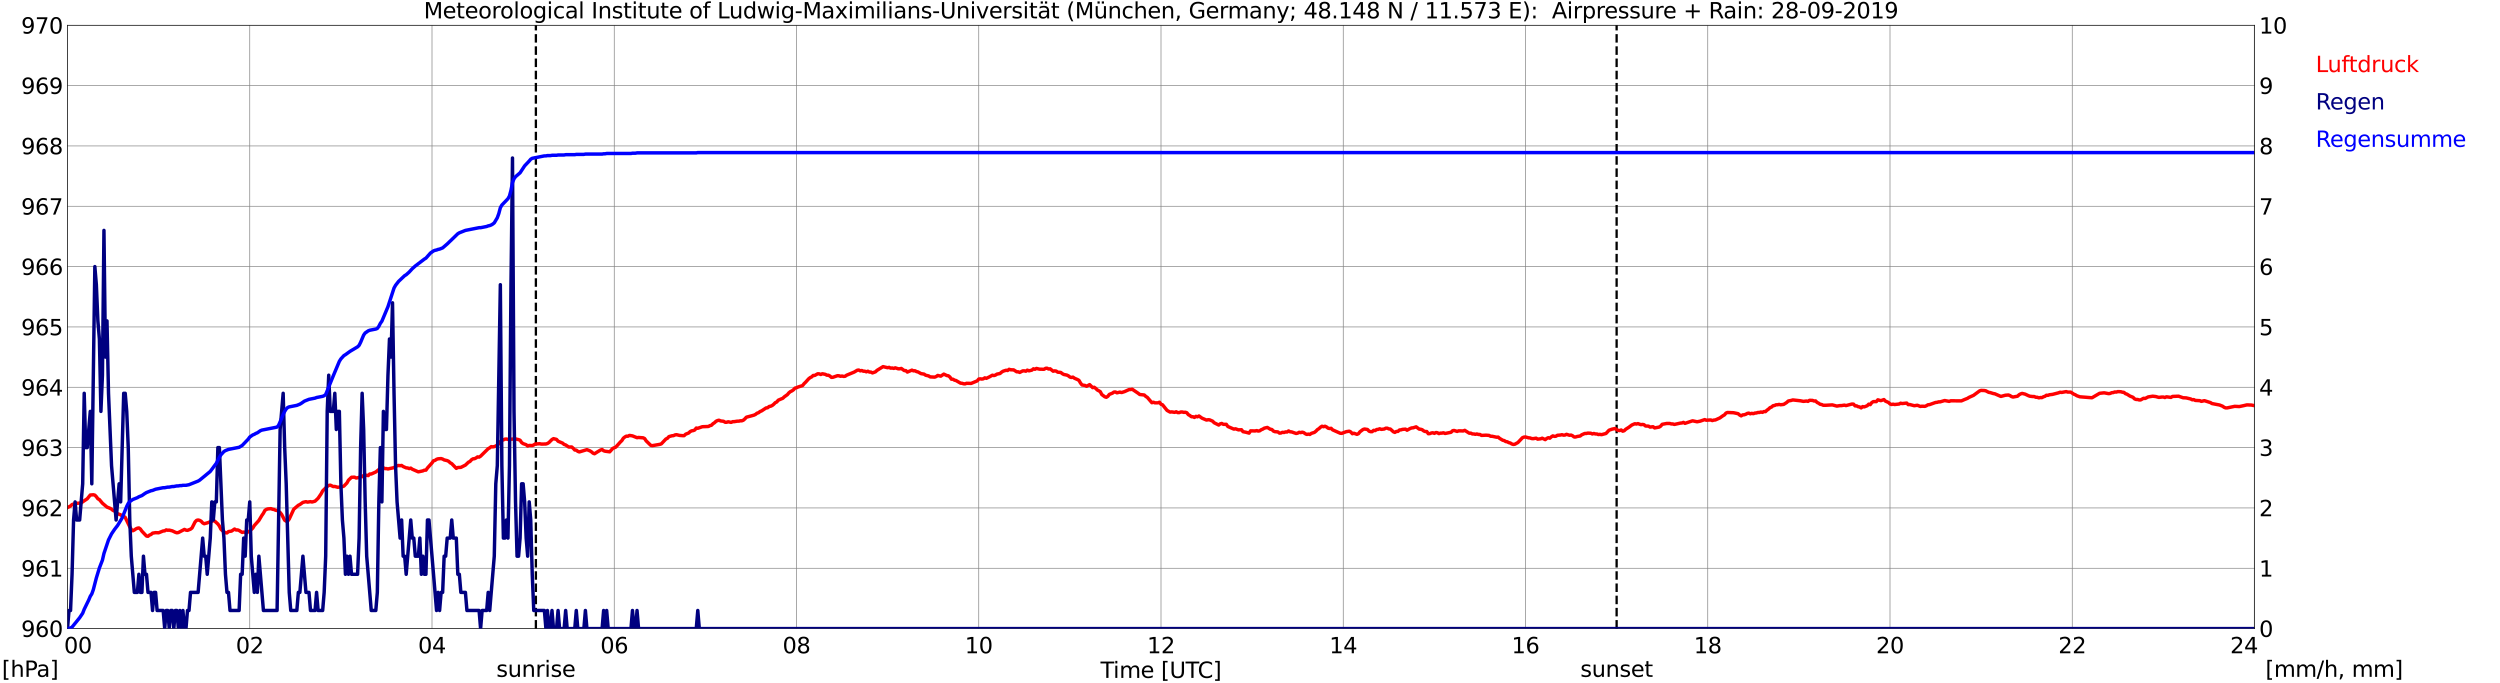 <?xml version="1.0" encoding="utf-8" standalone="no"?>
<!DOCTYPE svg PUBLIC "-//W3C//DTD SVG 1.1//EN"
  "http://www.w3.org/Graphics/SVG/1.1/DTD/svg11.dtd">
<svg xmlns:xlink="http://www.w3.org/1999/xlink" width="1085.4pt" height="296.64pt" viewBox="0 0 1085.4 296.64" xmlns="http://www.w3.org/2000/svg" version="1.1">
 <defs>
  <style type="text/css">*{stroke-linejoin: round; stroke-linecap: butt}</style>
 </defs>
 <g id="figure_1">
  <g id="patch_1">
   <path d="M 0 296.64 
L 1085.4 296.64 
L 1085.4 0 
L 0 0 
z
" style="fill: #ffffff"/>
  </g>
  <g id="axes_1">
   <g id="patch_2">
    <path d="M 29.306 272.909 
L 978.814 272.909 
L 978.814 10.976 
L 29.306 10.976 
z
" style="fill: #ffffff"/>
   </g>
   <g id="patch_3">
    <path d="M 978.814 272.909 
L 978.814 272.909 
L 978.814 10.976 
L 978.814 10.976 
z
" clip-path="url(#p7bbc45bdcf)" style="fill: #d3d3d3; opacity: 0.25; stroke: #d3d3d3; stroke-linejoin: miter"/>
   </g>
   <g id="matplotlib.axis_1">
    <g id="xtick_1">
     <g id="line2d_1">
      <path d="M 29.306 272.909 
L 29.306 10.976 
" clip-path="url(#p7bbc45bdcf)" style="fill: none; stroke: #808080; stroke-width: 0.3; stroke-linecap: square"/>
     </g>
     <g id="line2d_2"/>
     <g id="text_1">
      <!--    00 -->
      <g transform="translate(18.733 283.627) scale(0.095 -0.095)">
       <defs>
        <path id="DejaVuSans-20" transform="scale(0.016)"/>
        <path id="DejaVuSans-30" d="M 2034 4250 
Q 1547 4250 1301 3770 
Q 1056 3291 1056 2328 
Q 1056 1369 1301 889 
Q 1547 409 2034 409 
Q 2525 409 2770 889 
Q 3016 1369 3016 2328 
Q 3016 3291 2770 3770 
Q 2525 4250 2034 4250 
z
M 2034 4750 
Q 2819 4750 3233 4129 
Q 3647 3509 3647 2328 
Q 3647 1150 3233 529 
Q 2819 -91 2034 -91 
Q 1250 -91 836 529 
Q 422 1150 422 2328 
Q 422 3509 836 4129 
Q 1250 4750 2034 4750 
z
" transform="scale(0.016)"/>
       </defs>
       <use xlink:href="#DejaVuSans-20"/>
       <use xlink:href="#DejaVuSans-20" transform="translate(31.787 0)"/>
       <use xlink:href="#DejaVuSans-20" transform="translate(63.574 0)"/>
       <use xlink:href="#DejaVuSans-30" transform="translate(95.361 0)"/>
       <use xlink:href="#DejaVuSans-30" transform="translate(158.984 0)"/>
      </g>
     </g>
    </g>
    <g id="xtick_2">
     <g id="line2d_3">
      <path d="M 108.431 272.909 
L 108.431 10.976 
" clip-path="url(#p7bbc45bdcf)" style="fill: none; stroke: #808080; stroke-width: 0.3; stroke-linecap: square"/>
     </g>
     <g id="line2d_4"/>
     <g id="text_2">
      <!-- 02 -->
      <g transform="translate(102.387 283.627) scale(0.095 -0.095)">
       <defs>
        <path id="DejaVuSans-32" d="M 1228 531 
L 3431 531 
L 3431 0 
L 469 0 
L 469 531 
Q 828 903 1448 1529 
Q 2069 2156 2228 2338 
Q 2531 2678 2651 2914 
Q 2772 3150 2772 3378 
Q 2772 3750 2511 3984 
Q 2250 4219 1831 4219 
Q 1534 4219 1204 4116 
Q 875 4013 500 3803 
L 500 4441 
Q 881 4594 1212 4672 
Q 1544 4750 1819 4750 
Q 2544 4750 2975 4387 
Q 3406 4025 3406 3419 
Q 3406 3131 3298 2873 
Q 3191 2616 2906 2266 
Q 2828 2175 2409 1742 
Q 1991 1309 1228 531 
z
" transform="scale(0.016)"/>
       </defs>
       <use xlink:href="#DejaVuSans-30"/>
       <use xlink:href="#DejaVuSans-32" transform="translate(63.623 0)"/>
      </g>
     </g>
    </g>
    <g id="xtick_3">
     <g id="line2d_5">
      <path d="M 187.557 272.909 
L 187.557 10.976 
" clip-path="url(#p7bbc45bdcf)" style="fill: none; stroke: #808080; stroke-width: 0.3; stroke-linecap: square"/>
     </g>
     <g id="line2d_6"/>
     <g id="text_3">
      <!-- 04 -->
      <g transform="translate(181.513 283.627) scale(0.095 -0.095)">
       <defs>
        <path id="DejaVuSans-34" d="M 2419 4116 
L 825 1625 
L 2419 1625 
L 2419 4116 
z
M 2253 4666 
L 3047 4666 
L 3047 1625 
L 3713 1625 
L 3713 1100 
L 3047 1100 
L 3047 0 
L 2419 0 
L 2419 1100 
L 313 1100 
L 313 1709 
L 2253 4666 
z
" transform="scale(0.016)"/>
       </defs>
       <use xlink:href="#DejaVuSans-30"/>
       <use xlink:href="#DejaVuSans-34" transform="translate(63.623 0)"/>
      </g>
     </g>
    </g>
    <g id="xtick_4">
     <g id="line2d_7">
      <path d="M 266.683 272.909 
L 266.683 10.976 
" clip-path="url(#p7bbc45bdcf)" style="fill: none; stroke: #808080; stroke-width: 0.3; stroke-linecap: square"/>
     </g>
     <g id="line2d_8"/>
     <g id="text_4">
      <!-- 06 -->
      <g transform="translate(260.638 283.627) scale(0.095 -0.095)">
       <defs>
        <path id="DejaVuSans-36" d="M 2113 2584 
Q 1688 2584 1439 2293 
Q 1191 2003 1191 1497 
Q 1191 994 1439 701 
Q 1688 409 2113 409 
Q 2538 409 2786 701 
Q 3034 994 3034 1497 
Q 3034 2003 2786 2293 
Q 2538 2584 2113 2584 
z
M 3366 4563 
L 3366 3988 
Q 3128 4100 2886 4159 
Q 2644 4219 2406 4219 
Q 1781 4219 1451 3797 
Q 1122 3375 1075 2522 
Q 1259 2794 1537 2939 
Q 1816 3084 2150 3084 
Q 2853 3084 3261 2657 
Q 3669 2231 3669 1497 
Q 3669 778 3244 343 
Q 2819 -91 2113 -91 
Q 1303 -91 875 529 
Q 447 1150 447 2328 
Q 447 3434 972 4092 
Q 1497 4750 2381 4750 
Q 2619 4750 2861 4703 
Q 3103 4656 3366 4563 
z
" transform="scale(0.016)"/>
       </defs>
       <use xlink:href="#DejaVuSans-30"/>
       <use xlink:href="#DejaVuSans-36" transform="translate(63.623 0)"/>
      </g>
     </g>
    </g>
    <g id="xtick_5">
     <g id="line2d_9">
      <path d="M 345.808 272.909 
L 345.808 10.976 
" clip-path="url(#p7bbc45bdcf)" style="fill: none; stroke: #808080; stroke-width: 0.3; stroke-linecap: square"/>
     </g>
     <g id="line2d_10"/>
     <g id="text_5">
      <!-- 08 -->
      <g transform="translate(339.764 283.627) scale(0.095 -0.095)">
       <defs>
        <path id="DejaVuSans-38" d="M 2034 2216 
Q 1584 2216 1326 1975 
Q 1069 1734 1069 1313 
Q 1069 891 1326 650 
Q 1584 409 2034 409 
Q 2484 409 2743 651 
Q 3003 894 3003 1313 
Q 3003 1734 2745 1975 
Q 2488 2216 2034 2216 
z
M 1403 2484 
Q 997 2584 770 2862 
Q 544 3141 544 3541 
Q 544 4100 942 4425 
Q 1341 4750 2034 4750 
Q 2731 4750 3128 4425 
Q 3525 4100 3525 3541 
Q 3525 3141 3298 2862 
Q 3072 2584 2669 2484 
Q 3125 2378 3379 2068 
Q 3634 1759 3634 1313 
Q 3634 634 3220 271 
Q 2806 -91 2034 -91 
Q 1263 -91 848 271 
Q 434 634 434 1313 
Q 434 1759 690 2068 
Q 947 2378 1403 2484 
z
M 1172 3481 
Q 1172 3119 1398 2916 
Q 1625 2713 2034 2713 
Q 2441 2713 2670 2916 
Q 2900 3119 2900 3481 
Q 2900 3844 2670 4047 
Q 2441 4250 2034 4250 
Q 1625 4250 1398 4047 
Q 1172 3844 1172 3481 
z
" transform="scale(0.016)"/>
       </defs>
       <use xlink:href="#DejaVuSans-30"/>
       <use xlink:href="#DejaVuSans-38" transform="translate(63.623 0)"/>
      </g>
     </g>
    </g>
    <g id="xtick_6">
     <g id="line2d_11">
      <path d="M 424.934 272.909 
L 424.934 10.976 
" clip-path="url(#p7bbc45bdcf)" style="fill: none; stroke: #808080; stroke-width: 0.3; stroke-linecap: square"/>
     </g>
     <g id="line2d_12"/>
     <g id="text_6">
      <!-- 10 -->
      <g transform="translate(418.89 283.627) scale(0.095 -0.095)">
       <defs>
        <path id="DejaVuSans-31" d="M 794 531 
L 1825 531 
L 1825 4091 
L 703 3866 
L 703 4441 
L 1819 4666 
L 2450 4666 
L 2450 531 
L 3481 531 
L 3481 0 
L 794 0 
L 794 531 
z
" transform="scale(0.016)"/>
       </defs>
       <use xlink:href="#DejaVuSans-31"/>
       <use xlink:href="#DejaVuSans-30" transform="translate(63.623 0)"/>
      </g>
     </g>
    </g>
    <g id="xtick_7">
     <g id="line2d_13">
      <path d="M 504.06 272.909 
L 504.06 10.976 
" clip-path="url(#p7bbc45bdcf)" style="fill: none; stroke: #808080; stroke-width: 0.3; stroke-linecap: square"/>
     </g>
     <g id="line2d_14"/>
     <g id="text_7">
      <!-- 12 -->
      <g transform="translate(498.015 283.627) scale(0.095 -0.095)">
       <use xlink:href="#DejaVuSans-31"/>
       <use xlink:href="#DejaVuSans-32" transform="translate(63.623 0)"/>
      </g>
     </g>
    </g>
    <g id="xtick_8">
     <g id="line2d_15">
      <path d="M 583.185 272.909 
L 583.185 10.976 
" clip-path="url(#p7bbc45bdcf)" style="fill: none; stroke: #808080; stroke-width: 0.3; stroke-linecap: square"/>
     </g>
     <g id="line2d_16"/>
     <g id="text_8">
      <!-- 14 -->
      <g transform="translate(577.141 283.627) scale(0.095 -0.095)">
       <use xlink:href="#DejaVuSans-31"/>
       <use xlink:href="#DejaVuSans-34" transform="translate(63.623 0)"/>
      </g>
     </g>
    </g>
    <g id="xtick_9">
     <g id="line2d_17">
      <path d="M 662.311 272.909 
L 662.311 10.976 
" clip-path="url(#p7bbc45bdcf)" style="fill: none; stroke: #808080; stroke-width: 0.3; stroke-linecap: square"/>
     </g>
     <g id="line2d_18"/>
     <g id="text_9">
      <!-- 16 -->
      <g transform="translate(656.267 283.627) scale(0.095 -0.095)">
       <use xlink:href="#DejaVuSans-31"/>
       <use xlink:href="#DejaVuSans-36" transform="translate(63.623 0)"/>
      </g>
     </g>
    </g>
    <g id="xtick_10">
     <g id="line2d_19">
      <path d="M 741.437 272.909 
L 741.437 10.976 
" clip-path="url(#p7bbc45bdcf)" style="fill: none; stroke: #808080; stroke-width: 0.3; stroke-linecap: square"/>
     </g>
     <g id="line2d_20"/>
     <g id="text_10">
      <!-- 18 -->
      <g transform="translate(735.392 283.627) scale(0.095 -0.095)">
       <use xlink:href="#DejaVuSans-31"/>
       <use xlink:href="#DejaVuSans-38" transform="translate(63.623 0)"/>
      </g>
     </g>
    </g>
    <g id="xtick_11">
     <g id="line2d_21">
      <path d="M 820.562 272.909 
L 820.562 10.976 
" clip-path="url(#p7bbc45bdcf)" style="fill: none; stroke: #808080; stroke-width: 0.3; stroke-linecap: square"/>
     </g>
     <g id="line2d_22"/>
     <g id="text_11">
      <!-- 20 -->
      <g transform="translate(814.518 283.627) scale(0.095 -0.095)">
       <use xlink:href="#DejaVuSans-32"/>
       <use xlink:href="#DejaVuSans-30" transform="translate(63.623 0)"/>
      </g>
     </g>
    </g>
    <g id="xtick_12">
     <g id="line2d_23">
      <path d="M 899.688 272.909 
L 899.688 10.976 
" clip-path="url(#p7bbc45bdcf)" style="fill: none; stroke: #808080; stroke-width: 0.3; stroke-linecap: square"/>
     </g>
     <g id="line2d_24"/>
     <g id="text_12">
      <!-- 22 -->
      <g transform="translate(893.644 283.627) scale(0.095 -0.095)">
       <use xlink:href="#DejaVuSans-32"/>
       <use xlink:href="#DejaVuSans-32" transform="translate(63.623 0)"/>
      </g>
     </g>
    </g>
    <g id="xtick_13">
     <g id="line2d_25">
      <path d="M 978.814 272.909 
L 978.814 10.976 
" clip-path="url(#p7bbc45bdcf)" style="fill: none; stroke: #808080; stroke-width: 0.3; stroke-linecap: square"/>
     </g>
     <g id="line2d_26"/>
     <g id="text_13">
      <!-- 24    -->
      <g transform="translate(968.241 283.627) scale(0.095 -0.095)">
       <use xlink:href="#DejaVuSans-32"/>
       <use xlink:href="#DejaVuSans-34" transform="translate(63.623 0)"/>
       <use xlink:href="#DejaVuSans-20" transform="translate(127.246 0)"/>
       <use xlink:href="#DejaVuSans-20" transform="translate(159.033 0)"/>
       <use xlink:href="#DejaVuSans-20" transform="translate(190.82 0)"/>
      </g>
     </g>
    </g>
    <g id="text_14">
     <!-- Time [UTC] -->
     <g transform="translate(477.806 294.322) scale(0.095 -0.095)">
      <defs>
       <path id="DejaVuSans-54" d="M -19 4666 
L 3928 4666 
L 3928 4134 
L 2272 4134 
L 2272 0 
L 1638 0 
L 1638 4134 
L -19 4134 
L -19 4666 
z
" transform="scale(0.016)"/>
       <path id="DejaVuSans-69" d="M 603 3500 
L 1178 3500 
L 1178 0 
L 603 0 
L 603 3500 
z
M 603 4863 
L 1178 4863 
L 1178 4134 
L 603 4134 
L 603 4863 
z
" transform="scale(0.016)"/>
       <path id="DejaVuSans-6d" d="M 3328 2828 
Q 3544 3216 3844 3400 
Q 4144 3584 4550 3584 
Q 5097 3584 5394 3201 
Q 5691 2819 5691 2113 
L 5691 0 
L 5113 0 
L 5113 2094 
Q 5113 2597 4934 2840 
Q 4756 3084 4391 3084 
Q 3944 3084 3684 2787 
Q 3425 2491 3425 1978 
L 3425 0 
L 2847 0 
L 2847 2094 
Q 2847 2600 2669 2842 
Q 2491 3084 2119 3084 
Q 1678 3084 1418 2786 
Q 1159 2488 1159 1978 
L 1159 0 
L 581 0 
L 581 3500 
L 1159 3500 
L 1159 2956 
Q 1356 3278 1631 3431 
Q 1906 3584 2284 3584 
Q 2666 3584 2933 3390 
Q 3200 3197 3328 2828 
z
" transform="scale(0.016)"/>
       <path id="DejaVuSans-65" d="M 3597 1894 
L 3597 1613 
L 953 1613 
Q 991 1019 1311 708 
Q 1631 397 2203 397 
Q 2534 397 2845 478 
Q 3156 559 3463 722 
L 3463 178 
Q 3153 47 2828 -22 
Q 2503 -91 2169 -91 
Q 1331 -91 842 396 
Q 353 884 353 1716 
Q 353 2575 817 3079 
Q 1281 3584 2069 3584 
Q 2775 3584 3186 3129 
Q 3597 2675 3597 1894 
z
M 3022 2063 
Q 3016 2534 2758 2815 
Q 2500 3097 2075 3097 
Q 1594 3097 1305 2825 
Q 1016 2553 972 2059 
L 3022 2063 
z
" transform="scale(0.016)"/>
       <path id="DejaVuSans-5b" d="M 550 4863 
L 1875 4863 
L 1875 4416 
L 1125 4416 
L 1125 -397 
L 1875 -397 
L 1875 -844 
L 550 -844 
L 550 4863 
z
" transform="scale(0.016)"/>
       <path id="DejaVuSans-55" d="M 556 4666 
L 1191 4666 
L 1191 1831 
Q 1191 1081 1462 751 
Q 1734 422 2344 422 
Q 2950 422 3222 751 
Q 3494 1081 3494 1831 
L 3494 4666 
L 4128 4666 
L 4128 1753 
Q 4128 841 3676 375 
Q 3225 -91 2344 -91 
Q 1459 -91 1007 375 
Q 556 841 556 1753 
L 556 4666 
z
" transform="scale(0.016)"/>
       <path id="DejaVuSans-43" d="M 4122 4306 
L 4122 3641 
Q 3803 3938 3442 4084 
Q 3081 4231 2675 4231 
Q 1875 4231 1450 3742 
Q 1025 3253 1025 2328 
Q 1025 1406 1450 917 
Q 1875 428 2675 428 
Q 3081 428 3442 575 
Q 3803 722 4122 1019 
L 4122 359 
Q 3791 134 3420 21 
Q 3050 -91 2638 -91 
Q 1578 -91 968 557 
Q 359 1206 359 2328 
Q 359 3453 968 4101 
Q 1578 4750 2638 4750 
Q 3056 4750 3426 4639 
Q 3797 4528 4122 4306 
z
" transform="scale(0.016)"/>
       <path id="DejaVuSans-5d" d="M 1947 4863 
L 1947 -844 
L 622 -844 
L 622 -397 
L 1369 -397 
L 1369 4416 
L 622 4416 
L 622 4863 
L 1947 4863 
z
" transform="scale(0.016)"/>
      </defs>
      <use xlink:href="#DejaVuSans-54"/>
      <use xlink:href="#DejaVuSans-69" transform="translate(57.959 0)"/>
      <use xlink:href="#DejaVuSans-6d" transform="translate(85.742 0)"/>
      <use xlink:href="#DejaVuSans-65" transform="translate(183.154 0)"/>
      <use xlink:href="#DejaVuSans-20" transform="translate(244.678 0)"/>
      <use xlink:href="#DejaVuSans-5b" transform="translate(276.465 0)"/>
      <use xlink:href="#DejaVuSans-55" transform="translate(315.479 0)"/>
      <use xlink:href="#DejaVuSans-54" transform="translate(388.672 0)"/>
      <use xlink:href="#DejaVuSans-43" transform="translate(443.881 0)"/>
      <use xlink:href="#DejaVuSans-5d" transform="translate(513.705 0)"/>
     </g>
    </g>
   </g>
   <g id="matplotlib.axis_2">
    <g id="ytick_1">
     <g id="line2d_27">
      <path d="M 29.306 272.909 
L 978.814 272.909 
" clip-path="url(#p7bbc45bdcf)" style="fill: none; stroke: #808080; stroke-width: 0.3; stroke-linecap: square"/>
     </g>
     <g id="line2d_28"/>
     <g id="text_15">
      <!-- 960 -->
      <g transform="translate(9.173 276.518) scale(0.095 -0.095)">
       <defs>
        <path id="DejaVuSans-39" d="M 703 97 
L 703 672 
Q 941 559 1184 500 
Q 1428 441 1663 441 
Q 2288 441 2617 861 
Q 2947 1281 2994 2138 
Q 2813 1869 2534 1725 
Q 2256 1581 1919 1581 
Q 1219 1581 811 2004 
Q 403 2428 403 3163 
Q 403 3881 828 4315 
Q 1253 4750 1959 4750 
Q 2769 4750 3195 4129 
Q 3622 3509 3622 2328 
Q 3622 1225 3098 567 
Q 2575 -91 1691 -91 
Q 1453 -91 1209 -44 
Q 966 3 703 97 
z
M 1959 2075 
Q 2384 2075 2632 2365 
Q 2881 2656 2881 3163 
Q 2881 3666 2632 3958 
Q 2384 4250 1959 4250 
Q 1534 4250 1286 3958 
Q 1038 3666 1038 3163 
Q 1038 2656 1286 2365 
Q 1534 2075 1959 2075 
z
" transform="scale(0.016)"/>
       </defs>
       <use xlink:href="#DejaVuSans-39"/>
       <use xlink:href="#DejaVuSans-36" transform="translate(63.623 0)"/>
       <use xlink:href="#DejaVuSans-30" transform="translate(127.246 0)"/>
      </g>
     </g>
    </g>
    <g id="ytick_2">
     <g id="line2d_29">
      <path d="M 29.306 246.715 
L 978.814 246.715 
" clip-path="url(#p7bbc45bdcf)" style="fill: none; stroke: #808080; stroke-width: 0.3; stroke-linecap: square"/>
     </g>
     <g id="line2d_30"/>
     <g id="text_16">
      <!-- 961 -->
      <g transform="translate(9.173 250.325) scale(0.095 -0.095)">
       <use xlink:href="#DejaVuSans-39"/>
       <use xlink:href="#DejaVuSans-36" transform="translate(63.623 0)"/>
       <use xlink:href="#DejaVuSans-31" transform="translate(127.246 0)"/>
      </g>
     </g>
    </g>
    <g id="ytick_3">
     <g id="line2d_31">
      <path d="M 29.306 220.522 
L 978.814 220.522 
" clip-path="url(#p7bbc45bdcf)" style="fill: none; stroke: #808080; stroke-width: 0.3; stroke-linecap: square"/>
     </g>
     <g id="line2d_32"/>
     <g id="text_17">
      <!-- 962 -->
      <g transform="translate(9.173 224.131) scale(0.095 -0.095)">
       <use xlink:href="#DejaVuSans-39"/>
       <use xlink:href="#DejaVuSans-36" transform="translate(63.623 0)"/>
       <use xlink:href="#DejaVuSans-32" transform="translate(127.246 0)"/>
      </g>
     </g>
    </g>
    <g id="ytick_4">
     <g id="line2d_33">
      <path d="M 29.306 194.329 
L 978.814 194.329 
" clip-path="url(#p7bbc45bdcf)" style="fill: none; stroke: #808080; stroke-width: 0.3; stroke-linecap: square"/>
     </g>
     <g id="line2d_34"/>
     <g id="text_18">
      <!-- 963 -->
      <g transform="translate(9.173 197.938) scale(0.095 -0.095)">
       <defs>
        <path id="DejaVuSans-33" d="M 2597 2516 
Q 3050 2419 3304 2112 
Q 3559 1806 3559 1356 
Q 3559 666 3084 287 
Q 2609 -91 1734 -91 
Q 1441 -91 1130 -33 
Q 819 25 488 141 
L 488 750 
Q 750 597 1062 519 
Q 1375 441 1716 441 
Q 2309 441 2620 675 
Q 2931 909 2931 1356 
Q 2931 1769 2642 2001 
Q 2353 2234 1838 2234 
L 1294 2234 
L 1294 2753 
L 1863 2753 
Q 2328 2753 2575 2939 
Q 2822 3125 2822 3475 
Q 2822 3834 2567 4026 
Q 2313 4219 1838 4219 
Q 1578 4219 1281 4162 
Q 984 4106 628 3988 
L 628 4550 
Q 988 4650 1302 4700 
Q 1616 4750 1894 4750 
Q 2613 4750 3031 4423 
Q 3450 4097 3450 3541 
Q 3450 3153 3228 2886 
Q 3006 2619 2597 2516 
z
" transform="scale(0.016)"/>
       </defs>
       <use xlink:href="#DejaVuSans-39"/>
       <use xlink:href="#DejaVuSans-36" transform="translate(63.623 0)"/>
       <use xlink:href="#DejaVuSans-33" transform="translate(127.246 0)"/>
      </g>
     </g>
    </g>
    <g id="ytick_5">
     <g id="line2d_35">
      <path d="M 29.306 168.136 
L 978.814 168.136 
" clip-path="url(#p7bbc45bdcf)" style="fill: none; stroke: #808080; stroke-width: 0.3; stroke-linecap: square"/>
     </g>
     <g id="line2d_36"/>
     <g id="text_19">
      <!-- 964 -->
      <g transform="translate(9.173 171.745) scale(0.095 -0.095)">
       <use xlink:href="#DejaVuSans-39"/>
       <use xlink:href="#DejaVuSans-36" transform="translate(63.623 0)"/>
       <use xlink:href="#DejaVuSans-34" transform="translate(127.246 0)"/>
      </g>
     </g>
    </g>
    <g id="ytick_6">
     <g id="line2d_37">
      <path d="M 29.306 141.942 
L 978.814 141.942 
" clip-path="url(#p7bbc45bdcf)" style="fill: none; stroke: #808080; stroke-width: 0.3; stroke-linecap: square"/>
     </g>
     <g id="line2d_38"/>
     <g id="text_20">
      <!-- 965 -->
      <g transform="translate(9.173 145.551) scale(0.095 -0.095)">
       <defs>
        <path id="DejaVuSans-35" d="M 691 4666 
L 3169 4666 
L 3169 4134 
L 1269 4134 
L 1269 2991 
Q 1406 3038 1543 3061 
Q 1681 3084 1819 3084 
Q 2600 3084 3056 2656 
Q 3513 2228 3513 1497 
Q 3513 744 3044 326 
Q 2575 -91 1722 -91 
Q 1428 -91 1123 -41 
Q 819 9 494 109 
L 494 744 
Q 775 591 1075 516 
Q 1375 441 1709 441 
Q 2250 441 2565 725 
Q 2881 1009 2881 1497 
Q 2881 1984 2565 2268 
Q 2250 2553 1709 2553 
Q 1456 2553 1204 2497 
Q 953 2441 691 2322 
L 691 4666 
z
" transform="scale(0.016)"/>
       </defs>
       <use xlink:href="#DejaVuSans-39"/>
       <use xlink:href="#DejaVuSans-36" transform="translate(63.623 0)"/>
       <use xlink:href="#DejaVuSans-35" transform="translate(127.246 0)"/>
      </g>
     </g>
    </g>
    <g id="ytick_7">
     <g id="line2d_39">
      <path d="M 29.306 115.749 
L 978.814 115.749 
" clip-path="url(#p7bbc45bdcf)" style="fill: none; stroke: #808080; stroke-width: 0.3; stroke-linecap: square"/>
     </g>
     <g id="line2d_40"/>
     <g id="text_21">
      <!-- 966 -->
      <g transform="translate(9.173 119.358) scale(0.095 -0.095)">
       <use xlink:href="#DejaVuSans-39"/>
       <use xlink:href="#DejaVuSans-36" transform="translate(63.623 0)"/>
       <use xlink:href="#DejaVuSans-36" transform="translate(127.246 0)"/>
      </g>
     </g>
    </g>
    <g id="ytick_8">
     <g id="line2d_41">
      <path d="M 29.306 89.556 
L 978.814 89.556 
" clip-path="url(#p7bbc45bdcf)" style="fill: none; stroke: #808080; stroke-width: 0.3; stroke-linecap: square"/>
     </g>
     <g id="line2d_42"/>
     <g id="text_22">
      <!-- 967 -->
      <g transform="translate(9.173 93.165) scale(0.095 -0.095)">
       <defs>
        <path id="DejaVuSans-37" d="M 525 4666 
L 3525 4666 
L 3525 4397 
L 1831 0 
L 1172 0 
L 2766 4134 
L 525 4134 
L 525 4666 
z
" transform="scale(0.016)"/>
       </defs>
       <use xlink:href="#DejaVuSans-39"/>
       <use xlink:href="#DejaVuSans-36" transform="translate(63.623 0)"/>
       <use xlink:href="#DejaVuSans-37" transform="translate(127.246 0)"/>
      </g>
     </g>
    </g>
    <g id="ytick_9">
     <g id="line2d_43">
      <path d="M 29.306 63.362 
L 978.814 63.362 
" clip-path="url(#p7bbc45bdcf)" style="fill: none; stroke: #808080; stroke-width: 0.3; stroke-linecap: square"/>
     </g>
     <g id="line2d_44"/>
     <g id="text_23">
      <!-- 968 -->
      <g transform="translate(9.173 66.972) scale(0.095 -0.095)">
       <use xlink:href="#DejaVuSans-39"/>
       <use xlink:href="#DejaVuSans-36" transform="translate(63.623 0)"/>
       <use xlink:href="#DejaVuSans-38" transform="translate(127.246 0)"/>
      </g>
     </g>
    </g>
    <g id="ytick_10">
     <g id="line2d_45">
      <path d="M 29.306 37.169 
L 978.814 37.169 
" clip-path="url(#p7bbc45bdcf)" style="fill: none; stroke: #808080; stroke-width: 0.3; stroke-linecap: square"/>
     </g>
     <g id="line2d_46"/>
     <g id="text_24">
      <!-- 969 -->
      <g transform="translate(9.173 40.778) scale(0.095 -0.095)">
       <use xlink:href="#DejaVuSans-39"/>
       <use xlink:href="#DejaVuSans-36" transform="translate(63.623 0)"/>
       <use xlink:href="#DejaVuSans-39" transform="translate(127.246 0)"/>
      </g>
     </g>
    </g>
    <g id="ytick_11">
     <g id="line2d_47">
      <path d="M 29.306 10.976 
L 978.814 10.976 
" clip-path="url(#p7bbc45bdcf)" style="fill: none; stroke: #808080; stroke-width: 0.3; stroke-linecap: square"/>
     </g>
     <g id="line2d_48"/>
     <g id="text_25">
      <!-- 970 -->
      <g transform="translate(9.173 14.585) scale(0.095 -0.095)">
       <use xlink:href="#DejaVuSans-39"/>
       <use xlink:href="#DejaVuSans-37" transform="translate(63.623 0)"/>
       <use xlink:href="#DejaVuSans-30" transform="translate(127.246 0)"/>
      </g>
     </g>
    </g>
   </g>
   <g id="line2d_49">
    <path d="M 232.659 272.909 
L 232.659 10.976 
" clip-path="url(#p7bbc45bdcf)" style="fill: none; stroke-dasharray: 3.7,1.6; stroke-dashoffset: 0; stroke: #000000"/>
   </g>
   <g id="line2d_50">
    <path d="M 701.874 272.909 
L 701.874 10.976 
" clip-path="url(#p7bbc45bdcf)" style="fill: none; stroke-dasharray: 3.7,1.6; stroke-dashoffset: 0; stroke: #000000"/>
   </g>
   <g id="line2d_51">
    <path d="M 29.306 220.348 
L 30.625 219.684 
L 31.284 219.055 
L 31.943 218.846 
L 32.603 218.793 
L 33.262 218.531 
L 34.581 218.427 
L 35.24 218.322 
L 37.878 216.541 
L 39.197 214.917 
L 40.515 214.812 
L 41.175 214.969 
L 41.834 215.65 
L 42.493 216.541 
L 43.153 216.907 
L 44.472 218.479 
L 46.45 220.155 
L 47.768 220.679 
L 48.428 221.046 
L 49.087 221.622 
L 49.747 221.832 
L 50.406 222.565 
L 51.065 223.037 
L 52.384 223.508 
L 53.043 224.032 
L 53.703 224.137 
L 54.362 224.608 
L 56.34 228.747 
L 57 229.847 
L 57.659 230.423 
L 58.319 230.109 
L 58.978 229.637 
L 59.637 229.323 
L 60.297 229.218 
L 60.956 229.69 
L 61.615 230.633 
L 63.594 232.728 
L 64.253 232.833 
L 64.912 232.309 
L 65.572 232.047 
L 66.231 231.471 
L 67.55 231.261 
L 68.869 231.314 
L 70.847 230.528 
L 71.506 230.476 
L 72.166 230.057 
L 72.825 230.214 
L 73.484 230.161 
L 74.803 230.476 
L 76.122 231.104 
L 76.781 231.314 
L 77.441 231.209 
L 80.078 229.847 
L 80.737 230.161 
L 81.397 230.266 
L 82.716 229.742 
L 83.375 229.218 
L 84.694 226.599 
L 85.353 225.918 
L 86.013 225.761 
L 86.672 225.918 
L 87.331 226.285 
L 87.991 227.018 
L 88.65 227.385 
L 89.969 227.018 
L 92.606 226.075 
L 93.266 226.285 
L 94.584 227.49 
L 95.244 228.38 
L 95.903 229.742 
L 96.563 230.371 
L 97.881 231.314 
L 98.541 231.366 
L 99.2 230.79 
L 100.519 230.58 
L 101.838 229.69 
L 102.497 230.109 
L 103.156 230.057 
L 103.816 230.318 
L 105.135 231.157 
L 105.794 231 
L 107.113 231.261 
L 108.431 230.528 
L 109.75 229.271 
L 110.41 228.171 
L 112.388 225.97 
L 113.707 223.77 
L 114.366 222.827 
L 115.025 221.57 
L 115.685 221.151 
L 116.344 220.941 
L 117.663 220.836 
L 118.322 221.098 
L 118.982 221.203 
L 119.641 221.518 
L 120.3 221.622 
L 121.619 222.513 
L 122.278 223.351 
L 123.597 225.866 
L 124.257 226.285 
L 124.916 226.232 
L 125.575 225.342 
L 127.553 221.046 
L 129.532 219.37 
L 130.191 219.055 
L 131.51 218.112 
L 132.829 217.798 
L 133.488 218.008 
L 134.807 217.798 
L 135.466 217.955 
L 136.785 217.589 
L 138.104 216.331 
L 139.422 214.393 
L 140.082 213.136 
L 142.06 211.197 
L 142.719 210.778 
L 143.379 210.621 
L 144.697 211.25 
L 145.357 211.197 
L 146.676 211.564 
L 148.654 211.302 
L 149.313 211.04 
L 150.632 209.678 
L 151.291 208.473 
L 152.61 207.216 
L 153.929 207.164 
L 154.588 207.53 
L 155.907 207.321 
L 156.566 206.744 
L 157.226 206.954 
L 157.885 206.43 
L 158.544 206.535 
L 159.204 206.325 
L 159.863 206.483 
L 160.523 205.802 
L 161.182 205.802 
L 163.16 204.911 
L 164.479 203.863 
L 165.798 203.287 
L 166.457 203.13 
L 167.116 203.444 
L 167.776 203.444 
L 168.435 203.601 
L 171.073 203.025 
L 171.732 202.554 
L 172.391 202.239 
L 173.051 202.082 
L 173.71 202.187 
L 174.37 202.082 
L 175.029 202.554 
L 176.348 203.13 
L 177.007 203.182 
L 177.666 203.444 
L 178.326 203.235 
L 178.985 203.706 
L 181.623 204.859 
L 183.601 204.439 
L 184.26 204.125 
L 184.92 204.125 
L 185.579 203.182 
L 187.557 200.982 
L 188.216 200.039 
L 188.876 199.882 
L 189.535 199.41 
L 190.195 199.201 
L 191.513 199.096 
L 192.173 199.306 
L 192.832 199.672 
L 194.151 199.987 
L 194.81 200.301 
L 195.47 200.93 
L 196.129 201.296 
L 198.107 203.339 
L 198.767 202.973 
L 200.085 202.92 
L 202.063 201.925 
L 203.382 200.668 
L 204.042 200.353 
L 204.701 199.62 
L 205.36 199.201 
L 206.02 199.148 
L 206.679 198.834 
L 207.339 198.363 
L 207.998 198.467 
L 208.657 198.048 
L 211.954 194.8 
L 212.614 194.434 
L 213.273 193.91 
L 213.932 194.015 
L 214.592 193.91 
L 215.251 193.648 
L 215.91 193.229 
L 216.57 192.6 
L 217.229 191.762 
L 217.889 191.133 
L 218.548 190.976 
L 219.207 190.662 
L 219.867 190.609 
L 220.526 190.767 
L 223.823 190.557 
L 225.142 190.871 
L 225.801 191.133 
L 226.461 192.129 
L 227.12 192.6 
L 228.439 193.072 
L 229.098 193.648 
L 229.757 193.386 
L 231.076 193.438 
L 231.736 193.176 
L 232.395 192.757 
L 234.373 192.652 
L 235.033 192.81 
L 237.011 192.757 
L 237.67 192.548 
L 238.329 192.129 
L 239.648 190.819 
L 240.308 190.452 
L 241.626 190.767 
L 242.286 191.552 
L 244.264 192.391 
L 244.923 192.967 
L 245.583 193.176 
L 246.901 194.067 
L 248.22 194.067 
L 248.88 194.643 
L 249.539 195.377 
L 250.198 195.429 
L 250.858 195.953 
L 251.517 196.215 
L 254.814 195.219 
L 256.133 195.743 
L 256.792 196.162 
L 257.451 196.739 
L 258.111 197.001 
L 259.43 196.162 
L 260.748 195.377 
L 261.408 195.167 
L 262.067 195.691 
L 262.726 195.9 
L 264.705 196.162 
L 266.023 194.696 
L 267.342 194.119 
L 269.32 191.919 
L 269.98 191.29 
L 270.639 190.243 
L 271.298 189.719 
L 271.958 189.352 
L 272.617 189.405 
L 273.277 189.038 
L 274.595 189.247 
L 275.914 189.771 
L 276.573 190.033 
L 277.233 189.928 
L 279.211 190.086 
L 279.87 190.4 
L 280.53 191.395 
L 282.508 193.334 
L 283.167 193.491 
L 286.464 192.914 
L 287.124 192.705 
L 289.102 190.609 
L 289.761 190.295 
L 290.42 189.562 
L 291.739 189.195 
L 292.399 189.143 
L 293.058 188.828 
L 293.717 188.723 
L 295.036 189.038 
L 296.355 189.143 
L 297.014 189.143 
L 297.674 188.514 
L 298.992 187.99 
L 299.652 187.361 
L 300.311 187.047 
L 300.971 186.942 
L 301.63 186.68 
L 302.289 185.842 
L 302.949 185.947 
L 304.927 185.266 
L 307.564 185.161 
L 308.224 184.794 
L 308.883 184.637 
L 309.543 183.956 
L 310.202 183.537 
L 310.861 182.909 
L 311.521 182.594 
L 312.18 182.437 
L 312.839 182.751 
L 314.158 182.909 
L 314.818 183.328 
L 315.477 183.328 
L 316.136 183.118 
L 317.455 183.38 
L 318.114 183.066 
L 318.774 183.066 
L 320.093 182.856 
L 320.752 182.856 
L 321.411 182.699 
L 322.071 182.699 
L 322.73 182.437 
L 323.39 181.861 
L 324.049 181.127 
L 326.027 180.604 
L 327.346 180.237 
L 328.005 179.923 
L 328.665 179.399 
L 329.324 179.189 
L 329.983 178.665 
L 330.643 178.403 
L 332.621 177.094 
L 333.28 177.041 
L 333.94 176.465 
L 334.599 176.36 
L 335.258 176.046 
L 335.918 175.522 
L 336.577 174.841 
L 337.236 174.527 
L 337.896 173.741 
L 339.874 172.903 
L 340.533 172.274 
L 341.852 171.331 
L 342.512 170.545 
L 343.171 170.021 
L 343.83 169.707 
L 344.49 169.236 
L 345.149 168.502 
L 345.808 168.345 
L 346.468 168.031 
L 347.787 167.612 
L 348.446 167.402 
L 349.105 166.564 
L 349.765 165.935 
L 351.083 164.468 
L 351.743 163.945 
L 352.402 163.63 
L 353.062 163.002 
L 353.721 163.002 
L 355.04 162.268 
L 355.699 162.321 
L 356.359 162.583 
L 357.018 162.268 
L 358.337 162.53 
L 358.996 162.897 
L 359.655 162.897 
L 360.315 163.264 
L 360.974 163.84 
L 361.634 163.787 
L 363.612 163.106 
L 364.271 163.159 
L 364.93 163.368 
L 365.59 163.264 
L 366.249 163.421 
L 366.909 163.368 
L 367.568 162.897 
L 370.865 161.535 
L 372.184 160.749 
L 372.843 160.644 
L 373.502 161.011 
L 374.162 160.854 
L 374.821 161.168 
L 375.481 161.168 
L 376.14 161.43 
L 376.799 161.168 
L 377.459 161.535 
L 378.118 161.535 
L 378.777 161.902 
L 380.096 161.43 
L 380.756 160.801 
L 383.393 159.177 
L 384.712 159.492 
L 385.371 159.649 
L 386.031 159.492 
L 386.69 159.858 
L 387.349 159.754 
L 388.009 159.963 
L 388.668 159.701 
L 389.987 160.12 
L 390.646 160.12 
L 391.306 159.963 
L 392.624 160.906 
L 393.284 160.906 
L 393.943 161.535 
L 395.921 160.697 
L 396.581 161.011 
L 397.24 160.959 
L 397.899 161.325 
L 398.559 161.482 
L 399.878 162.216 
L 401.196 162.425 
L 401.856 162.897 
L 403.175 163.211 
L 403.834 163.63 
L 405.812 163.735 
L 406.471 163.473 
L 407.131 163.002 
L 408.45 163.316 
L 409.768 162.425 
L 411.087 163.054 
L 411.746 163.159 
L 412.406 163.683 
L 413.065 164.626 
L 413.725 164.626 
L 414.384 165.045 
L 415.043 165.202 
L 417.022 166.354 
L 417.681 166.407 
L 418.34 166.616 
L 419 166.669 
L 419.659 166.407 
L 421.637 166.459 
L 424.275 165.359 
L 424.934 164.573 
L 425.593 164.468 
L 426.253 164.573 
L 426.912 164.468 
L 427.572 164.049 
L 428.231 164.259 
L 429.55 163.63 
L 430.869 162.897 
L 431.528 163.054 
L 432.187 162.845 
L 432.847 162.425 
L 434.165 162.163 
L 434.825 161.587 
L 435.484 161.168 
L 436.803 160.749 
L 437.462 160.854 
L 438.122 160.33 
L 438.781 160.539 
L 440.1 160.592 
L 441.419 161.43 
L 442.078 161.43 
L 442.737 161.692 
L 444.056 161.011 
L 444.716 161.011 
L 445.375 161.168 
L 446.034 160.697 
L 446.694 161.011 
L 448.012 160.697 
L 448.672 160.12 
L 449.331 160.33 
L 449.991 159.963 
L 451.309 160.278 
L 453.287 160.33 
L 453.947 159.911 
L 454.606 159.858 
L 455.266 160.225 
L 455.925 160.12 
L 457.244 161.168 
L 457.903 161.011 
L 458.563 161.116 
L 459.222 161.587 
L 460.541 161.692 
L 461.2 162.216 
L 461.859 162.583 
L 463.178 162.845 
L 463.838 163.159 
L 464.497 163.683 
L 465.156 163.892 
L 465.816 163.735 
L 466.475 164.207 
L 467.794 164.783 
L 468.453 165.15 
L 469.113 166.302 
L 469.772 167.14 
L 471.091 167.35 
L 471.75 167.716 
L 473.069 166.983 
L 474.388 168.293 
L 475.047 168.136 
L 475.706 168.607 
L 476.366 169.288 
L 477.685 170.021 
L 478.344 171.279 
L 479.663 172.274 
L 480.322 172.484 
L 480.981 172.065 
L 481.641 171.226 
L 482.96 170.702 
L 483.619 170.231 
L 484.278 170.179 
L 484.938 170.545 
L 486.256 170.231 
L 486.916 170.441 
L 488.235 170.021 
L 490.213 169.131 
L 490.872 169.131 
L 491.532 168.974 
L 494.169 170.755 
L 494.828 171.279 
L 496.807 171.488 
L 497.466 172.117 
L 498.125 172.536 
L 500.103 174.841 
L 500.763 174.631 
L 501.422 174.893 
L 502.741 174.893 
L 503.4 174.631 
L 504.06 175.522 
L 504.719 175.732 
L 506.697 178.194 
L 508.016 178.927 
L 508.675 178.822 
L 509.994 179.032 
L 510.654 178.77 
L 511.313 179.137 
L 511.972 179.137 
L 512.632 178.875 
L 513.291 178.875 
L 513.95 179.032 
L 514.61 178.98 
L 515.269 179.189 
L 515.929 180.027 
L 516.588 180.394 
L 517.247 180.918 
L 517.907 180.918 
L 518.566 181.232 
L 519.226 180.761 
L 519.885 180.97 
L 520.544 180.604 
L 521.863 181.547 
L 523.841 182.385 
L 524.501 182.228 
L 525.16 182.28 
L 526.479 182.856 
L 527.138 183.537 
L 529.116 184.533 
L 529.776 184.009 
L 530.435 183.852 
L 531.094 184.218 
L 532.413 184.218 
L 533.073 185.161 
L 535.71 186.314 
L 536.369 186.157 
L 537.688 186.628 
L 539.007 186.576 
L 539.666 187.414 
L 540.985 187.676 
L 542.304 188.042 
L 542.963 187.047 
L 544.941 187.1 
L 545.601 186.942 
L 546.26 187.152 
L 546.919 187.047 
L 547.579 186.576 
L 548.238 186.314 
L 548.898 185.895 
L 550.216 185.58 
L 551.535 186.366 
L 552.195 186.471 
L 552.854 187.152 
L 553.513 187.414 
L 554.832 187.519 
L 555.491 188.042 
L 556.151 187.99 
L 556.81 187.676 
L 557.47 187.781 
L 558.129 187.519 
L 558.788 187.571 
L 559.448 187.1 
L 560.107 187.466 
L 560.766 187.519 
L 562.745 188.2 
L 563.404 188.042 
L 564.063 187.676 
L 564.723 187.833 
L 565.382 187.623 
L 566.042 187.833 
L 566.701 188.304 
L 567.36 188.619 
L 568.02 188.462 
L 568.679 188.619 
L 569.338 188.147 
L 570.657 187.728 
L 571.317 187.204 
L 571.976 186.523 
L 572.635 186.104 
L 573.295 185.476 
L 573.954 185.056 
L 574.613 185.266 
L 575.273 185.056 
L 575.932 185.371 
L 576.592 185.895 
L 577.251 186.052 
L 577.91 185.947 
L 578.57 186.628 
L 581.867 188.095 
L 582.526 188.147 
L 584.504 187.414 
L 585.823 187.204 
L 586.482 187.571 
L 587.142 188.304 
L 587.801 188.095 
L 589.12 188.566 
L 589.779 188.304 
L 590.439 187.466 
L 591.757 186.471 
L 592.417 186.261 
L 593.736 186.471 
L 594.395 187.204 
L 595.054 187.414 
L 595.714 187.414 
L 596.373 186.838 
L 597.032 186.942 
L 597.692 186.471 
L 598.351 186.418 
L 599.011 186.157 
L 599.67 186.418 
L 600.989 186.261 
L 601.648 185.895 
L 602.307 185.895 
L 602.967 186.209 
L 603.626 186.261 
L 604.945 187.466 
L 605.604 187.728 
L 606.264 187.309 
L 606.923 187.309 
L 607.582 186.68 
L 608.242 186.628 
L 608.901 186.418 
L 610.22 186.314 
L 610.879 186.785 
L 612.198 186.052 
L 612.858 185.79 
L 613.517 185.737 
L 614.836 185.318 
L 616.154 186.314 
L 616.814 186.366 
L 617.473 186.576 
L 618.133 187.1 
L 618.792 187.361 
L 619.451 187.361 
L 620.111 188.304 
L 620.77 188.252 
L 621.429 187.99 
L 622.089 187.885 
L 622.748 188.147 
L 623.408 187.781 
L 624.067 187.885 
L 624.726 188.252 
L 625.386 188.042 
L 626.045 188.042 
L 626.705 187.885 
L 627.364 188.2 
L 630.001 187.676 
L 630.661 186.995 
L 631.32 186.89 
L 632.639 187.309 
L 633.298 187.047 
L 635.276 187.1 
L 635.936 186.838 
L 637.914 188.095 
L 638.573 188.042 
L 639.233 188.409 
L 639.892 188.409 
L 640.552 188.566 
L 641.211 188.409 
L 641.87 188.619 
L 642.53 188.619 
L 643.189 189.038 
L 645.167 188.933 
L 646.486 189.038 
L 647.145 189.405 
L 647.805 189.405 
L 649.783 189.824 
L 650.442 189.771 
L 651.102 190.347 
L 652.42 191.133 
L 653.08 191.29 
L 653.739 191.71 
L 654.399 191.814 
L 655.058 192.181 
L 655.717 192.338 
L 656.377 192.757 
L 657.036 192.967 
L 657.695 192.862 
L 659.014 192.129 
L 660.992 190.033 
L 661.652 189.771 
L 662.311 189.719 
L 663.63 190.086 
L 664.289 190.138 
L 664.949 190.4 
L 665.608 190.452 
L 666.927 190.243 
L 667.586 190.662 
L 668.905 190.505 
L 669.564 190.243 
L 670.883 190.871 
L 671.542 190.347 
L 672.202 190.033 
L 672.861 190.243 
L 673.521 189.666 
L 674.18 189.247 
L 674.839 189.457 
L 675.499 189.405 
L 676.158 188.985 
L 677.477 188.881 
L 678.136 188.723 
L 678.796 188.933 
L 679.455 188.881 
L 680.114 188.566 
L 681.433 188.985 
L 682.092 188.881 
L 682.752 189.195 
L 683.411 189.719 
L 684.071 189.719 
L 684.73 189.509 
L 686.049 189.3 
L 686.708 188.776 
L 688.027 188.2 
L 688.686 188.2 
L 689.346 188.042 
L 690.664 188.095 
L 691.324 188.409 
L 691.983 188.2 
L 692.643 188.409 
L 693.302 188.409 
L 693.961 188.671 
L 694.621 188.566 
L 695.28 188.723 
L 697.258 188.2 
L 698.577 186.785 
L 699.896 186.314 
L 701.215 186.052 
L 701.874 186.523 
L 702.533 186.838 
L 703.193 186.942 
L 703.852 186.68 
L 704.511 187.204 
L 705.171 186.995 
L 705.83 186.366 
L 707.149 185.528 
L 708.468 184.533 
L 709.786 183.956 
L 710.446 184.113 
L 711.105 183.904 
L 712.424 184.375 
L 713.083 184.271 
L 713.743 184.375 
L 714.402 184.952 
L 715.721 185.004 
L 716.38 185.423 
L 717.699 185.266 
L 718.358 185.79 
L 720.337 185.423 
L 720.996 185.004 
L 721.655 184.218 
L 723.633 183.852 
L 724.952 183.852 
L 725.612 184.061 
L 726.271 184.061 
L 726.93 184.271 
L 729.568 183.694 
L 730.227 183.642 
L 730.887 183.38 
L 731.546 183.799 
L 734.843 182.699 
L 736.821 183.118 
L 738.14 182.856 
L 740.118 182.175 
L 740.777 182.437 
L 742.756 182.332 
L 743.415 182.594 
L 744.074 182.385 
L 744.734 182.332 
L 746.712 181.442 
L 748.031 180.499 
L 748.69 180.132 
L 749.349 179.346 
L 750.009 179.084 
L 752.646 179.189 
L 754.624 179.608 
L 755.284 180.184 
L 755.943 180.551 
L 756.602 180.132 
L 757.262 180.08 
L 757.921 179.87 
L 758.581 179.503 
L 759.24 179.346 
L 759.899 179.661 
L 760.559 179.451 
L 761.218 179.608 
L 761.878 179.346 
L 762.537 179.294 
L 763.196 179.084 
L 763.856 179.084 
L 764.515 178.875 
L 765.174 179.032 
L 765.834 178.665 
L 766.493 178.718 
L 767.153 178.089 
L 767.812 177.618 
L 768.471 176.989 
L 769.131 176.727 
L 769.79 176.151 
L 770.449 176.046 
L 771.109 175.732 
L 771.768 175.732 
L 772.428 175.574 
L 773.087 175.732 
L 774.406 175.574 
L 775.725 174.736 
L 776.384 174.108 
L 777.703 173.846 
L 778.362 173.636 
L 781.659 174.003 
L 782.978 174.265 
L 784.296 174.108 
L 784.956 174.265 
L 785.615 173.793 
L 786.934 173.846 
L 787.593 174.108 
L 788.253 174.055 
L 788.912 174.736 
L 789.572 175.051 
L 790.231 175.522 
L 790.89 175.627 
L 791.55 175.941 
L 792.868 175.941 
L 795.506 175.784 
L 797.484 176.308 
L 798.803 176.098 
L 799.462 176.098 
L 800.781 175.889 
L 801.44 176.098 
L 803.419 175.574 
L 804.078 175.417 
L 804.737 175.47 
L 805.397 176.203 
L 806.056 176.203 
L 806.715 176.57 
L 807.375 176.675 
L 808.034 177.094 
L 808.694 176.517 
L 809.353 176.675 
L 810.672 176.151 
L 811.331 175.47 
L 811.99 175.679 
L 812.65 174.789 
L 813.309 174.37 
L 814.628 174.37 
L 815.287 173.584 
L 816.606 173.95 
L 817.925 173.479 
L 818.584 174.16 
L 819.903 174.736 
L 820.562 175.365 
L 821.222 175.627 
L 821.881 175.47 
L 822.541 175.627 
L 824.519 175.417 
L 825.178 175.051 
L 825.837 175.208 
L 827.816 174.998 
L 828.475 175.679 
L 829.134 175.627 
L 831.112 176.151 
L 832.431 175.941 
L 833.75 176.465 
L 834.409 176.36 
L 835.728 176.413 
L 836.388 176.151 
L 837.047 175.732 
L 837.706 175.679 
L 840.344 174.736 
L 841.003 174.684 
L 841.663 174.474 
L 842.322 174.474 
L 844.3 173.898 
L 846.278 174.265 
L 846.938 174.003 
L 851.553 174.055 
L 852.872 173.479 
L 854.191 172.955 
L 854.85 172.536 
L 856.828 171.645 
L 859.466 169.707 
L 860.125 169.498 
L 861.444 169.55 
L 862.103 169.655 
L 863.422 170.336 
L 864.082 170.441 
L 865.4 170.86 
L 866.06 170.964 
L 868.697 172.117 
L 870.675 171.593 
L 871.994 171.488 
L 872.653 171.75 
L 873.313 172.169 
L 873.972 172.379 
L 875.95 172.012 
L 876.61 171.384 
L 877.269 171.017 
L 877.929 170.807 
L 879.247 171.122 
L 880.566 171.75 
L 881.225 172.012 
L 882.544 172.169 
L 883.204 172.169 
L 883.863 172.484 
L 884.522 172.484 
L 885.182 172.746 
L 885.841 172.588 
L 886.5 172.641 
L 887.16 172.274 
L 887.819 172.065 
L 888.479 171.593 
L 889.138 171.645 
L 889.797 171.384 
L 891.116 171.226 
L 893.754 170.545 
L 894.413 170.283 
L 895.072 170.388 
L 897.051 170.021 
L 897.71 170.231 
L 899.029 170.231 
L 900.347 171.122 
L 901.007 171.384 
L 901.666 171.803 
L 902.985 172.274 
L 908.26 172.693 
L 911.557 170.755 
L 913.535 170.545 
L 915.513 170.912 
L 916.173 170.807 
L 916.832 170.493 
L 917.491 170.441 
L 918.151 170.179 
L 918.81 170.231 
L 919.469 170.021 
L 920.788 170.074 
L 921.448 170.283 
L 922.107 170.336 
L 922.766 170.912 
L 923.426 171.122 
L 924.745 171.96 
L 926.063 172.484 
L 926.723 173.165 
L 927.382 173.427 
L 928.041 173.427 
L 928.701 173.636 
L 929.36 173.636 
L 930.679 172.903 
L 931.338 173.008 
L 932.657 172.326 
L 934.635 172.012 
L 935.954 172.169 
L 937.273 172.536 
L 938.592 172.379 
L 939.251 172.379 
L 939.91 172.588 
L 940.57 172.274 
L 942.548 172.536 
L 943.207 172.117 
L 945.845 172.012 
L 947.823 172.693 
L 949.142 172.746 
L 951.12 173.217 
L 951.779 173.584 
L 952.438 173.479 
L 953.098 173.846 
L 955.076 173.95 
L 955.735 174.265 
L 957.054 173.95 
L 959.692 174.789 
L 960.351 175.208 
L 963.648 175.836 
L 964.967 176.36 
L 965.626 176.832 
L 966.285 177.094 
L 966.945 177.094 
L 970.242 176.413 
L 972.22 176.517 
L 974.198 176.098 
L 975.517 175.784 
L 977.495 175.863 
L 978.154 175.994 
L 978.154 175.994 
" clip-path="url(#p7bbc45bdcf)" style="fill: none; stroke: #ff0000; stroke-width: 1.5; stroke-linecap: square"/>
   </g>
   <g id="patch_4">
    <path d="M 29.306 272.909 
L 29.306 10.976 
" style="fill: none; stroke: #000000; stroke-width: 0.3; stroke-linejoin: miter; stroke-linecap: square"/>
   </g>
   <g id="patch_5">
    <path d="M 29.306 272.909 
L 978.814 272.909 
" style="fill: none; stroke: #000000; stroke-width: 0.3; stroke-linejoin: miter; stroke-linecap: square"/>
   </g>
   <g id="patch_6">
    <path d="M 29.306 10.976 
L 978.814 10.976 
" style="fill: none; stroke: #000000; stroke-width: 0.3; stroke-linejoin: miter; stroke-linecap: square"/>
   </g>
   <g id="text_26">
    <!-- sunrise -->
    <g transform="translate(215.494 293.863) scale(0.095 -0.095)">
     <defs>
      <path id="DejaVuSans-73" d="M 2834 3397 
L 2834 2853 
Q 2591 2978 2328 3040 
Q 2066 3103 1784 3103 
Q 1356 3103 1142 2972 
Q 928 2841 928 2578 
Q 928 2378 1081 2264 
Q 1234 2150 1697 2047 
L 1894 2003 
Q 2506 1872 2764 1633 
Q 3022 1394 3022 966 
Q 3022 478 2636 193 
Q 2250 -91 1575 -91 
Q 1294 -91 989 -36 
Q 684 19 347 128 
L 347 722 
Q 666 556 975 473 
Q 1284 391 1588 391 
Q 1994 391 2212 530 
Q 2431 669 2431 922 
Q 2431 1156 2273 1281 
Q 2116 1406 1581 1522 
L 1381 1569 
Q 847 1681 609 1914 
Q 372 2147 372 2553 
Q 372 3047 722 3315 
Q 1072 3584 1716 3584 
Q 2034 3584 2315 3537 
Q 2597 3491 2834 3397 
z
" transform="scale(0.016)"/>
      <path id="DejaVuSans-75" d="M 544 1381 
L 544 3500 
L 1119 3500 
L 1119 1403 
Q 1119 906 1312 657 
Q 1506 409 1894 409 
Q 2359 409 2629 706 
Q 2900 1003 2900 1516 
L 2900 3500 
L 3475 3500 
L 3475 0 
L 2900 0 
L 2900 538 
Q 2691 219 2414 64 
Q 2138 -91 1772 -91 
Q 1169 -91 856 284 
Q 544 659 544 1381 
z
M 1991 3584 
L 1991 3584 
z
" transform="scale(0.016)"/>
      <path id="DejaVuSans-6e" d="M 3513 2113 
L 3513 0 
L 2938 0 
L 2938 2094 
Q 2938 2591 2744 2837 
Q 2550 3084 2163 3084 
Q 1697 3084 1428 2787 
Q 1159 2491 1159 1978 
L 1159 0 
L 581 0 
L 581 3500 
L 1159 3500 
L 1159 2956 
Q 1366 3272 1645 3428 
Q 1925 3584 2291 3584 
Q 2894 3584 3203 3211 
Q 3513 2838 3513 2113 
z
" transform="scale(0.016)"/>
      <path id="DejaVuSans-72" d="M 2631 2963 
Q 2534 3019 2420 3045 
Q 2306 3072 2169 3072 
Q 1681 3072 1420 2755 
Q 1159 2438 1159 1844 
L 1159 0 
L 581 0 
L 581 3500 
L 1159 3500 
L 1159 2956 
Q 1341 3275 1631 3429 
Q 1922 3584 2338 3584 
Q 2397 3584 2469 3576 
Q 2541 3569 2628 3553 
L 2631 2963 
z
" transform="scale(0.016)"/>
     </defs>
     <use xlink:href="#DejaVuSans-73"/>
     <use xlink:href="#DejaVuSans-75" transform="translate(52.1 0)"/>
     <use xlink:href="#DejaVuSans-6e" transform="translate(115.479 0)"/>
     <use xlink:href="#DejaVuSans-72" transform="translate(178.857 0)"/>
     <use xlink:href="#DejaVuSans-69" transform="translate(219.971 0)"/>
     <use xlink:href="#DejaVuSans-73" transform="translate(247.754 0)"/>
     <use xlink:href="#DejaVuSans-65" transform="translate(299.854 0)"/>
    </g>
   </g>
   <g id="text_27">
    <!-- sunset -->
    <g transform="translate(686.119 293.863) scale(0.095 -0.095)">
     <defs>
      <path id="DejaVuSans-74" d="M 1172 4494 
L 1172 3500 
L 2356 3500 
L 2356 3053 
L 1172 3053 
L 1172 1153 
Q 1172 725 1289 603 
Q 1406 481 1766 481 
L 2356 481 
L 2356 0 
L 1766 0 
Q 1100 0 847 248 
Q 594 497 594 1153 
L 594 3053 
L 172 3053 
L 172 3500 
L 594 3500 
L 594 4494 
L 1172 4494 
z
" transform="scale(0.016)"/>
     </defs>
     <use xlink:href="#DejaVuSans-73"/>
     <use xlink:href="#DejaVuSans-75" transform="translate(52.1 0)"/>
     <use xlink:href="#DejaVuSans-6e" transform="translate(115.479 0)"/>
     <use xlink:href="#DejaVuSans-73" transform="translate(178.857 0)"/>
     <use xlink:href="#DejaVuSans-65" transform="translate(230.957 0)"/>
     <use xlink:href="#DejaVuSans-74" transform="translate(292.48 0)"/>
    </g>
   </g>
   <g id="text_28">
    <!-- [hPa] -->
    <g transform="translate(0.821 293.863) scale(0.095 -0.095)">
     <defs>
      <path id="DejaVuSans-68" d="M 3513 2113 
L 3513 0 
L 2938 0 
L 2938 2094 
Q 2938 2591 2744 2837 
Q 2550 3084 2163 3084 
Q 1697 3084 1428 2787 
Q 1159 2491 1159 1978 
L 1159 0 
L 581 0 
L 581 4863 
L 1159 4863 
L 1159 2956 
Q 1366 3272 1645 3428 
Q 1925 3584 2291 3584 
Q 2894 3584 3203 3211 
Q 3513 2838 3513 2113 
z
" transform="scale(0.016)"/>
      <path id="DejaVuSans-50" d="M 1259 4147 
L 1259 2394 
L 2053 2394 
Q 2494 2394 2734 2622 
Q 2975 2850 2975 3272 
Q 2975 3691 2734 3919 
Q 2494 4147 2053 4147 
L 1259 4147 
z
M 628 4666 
L 2053 4666 
Q 2838 4666 3239 4311 
Q 3641 3956 3641 3272 
Q 3641 2581 3239 2228 
Q 2838 1875 2053 1875 
L 1259 1875 
L 1259 0 
L 628 0 
L 628 4666 
z
" transform="scale(0.016)"/>
      <path id="DejaVuSans-61" d="M 2194 1759 
Q 1497 1759 1228 1600 
Q 959 1441 959 1056 
Q 959 750 1161 570 
Q 1363 391 1709 391 
Q 2188 391 2477 730 
Q 2766 1069 2766 1631 
L 2766 1759 
L 2194 1759 
z
M 3341 1997 
L 3341 0 
L 2766 0 
L 2766 531 
Q 2569 213 2275 61 
Q 1981 -91 1556 -91 
Q 1019 -91 701 211 
Q 384 513 384 1019 
Q 384 1609 779 1909 
Q 1175 2209 1959 2209 
L 2766 2209 
L 2766 2266 
Q 2766 2663 2505 2880 
Q 2244 3097 1772 3097 
Q 1472 3097 1187 3025 
Q 903 2953 641 2809 
L 641 3341 
Q 956 3463 1253 3523 
Q 1550 3584 1831 3584 
Q 2591 3584 2966 3190 
Q 3341 2797 3341 1997 
z
" transform="scale(0.016)"/>
     </defs>
     <use xlink:href="#DejaVuSans-5b"/>
     <use xlink:href="#DejaVuSans-68" transform="translate(39.014 0)"/>
     <use xlink:href="#DejaVuSans-50" transform="translate(102.393 0)"/>
     <use xlink:href="#DejaVuSans-61" transform="translate(158.195 0)"/>
     <use xlink:href="#DejaVuSans-5d" transform="translate(219.475 0)"/>
    </g>
   </g>
   <g id="text_29">
    <!-- Luftdruck -->
    <g style="fill: #ff0000" transform="translate(1005.4 31.291) scale(0.095 -0.095)">
     <defs>
      <path id="DejaVuSans-4c" d="M 628 4666 
L 1259 4666 
L 1259 531 
L 3531 531 
L 3531 0 
L 628 0 
L 628 4666 
z
" transform="scale(0.016)"/>
      <path id="DejaVuSans-66" d="M 2375 4863 
L 2375 4384 
L 1825 4384 
Q 1516 4384 1395 4259 
Q 1275 4134 1275 3809 
L 1275 3500 
L 2222 3500 
L 2222 3053 
L 1275 3053 
L 1275 0 
L 697 0 
L 697 3053 
L 147 3053 
L 147 3500 
L 697 3500 
L 697 3744 
Q 697 4328 969 4595 
Q 1241 4863 1831 4863 
L 2375 4863 
z
" transform="scale(0.016)"/>
      <path id="DejaVuSans-64" d="M 2906 2969 
L 2906 4863 
L 3481 4863 
L 3481 0 
L 2906 0 
L 2906 525 
Q 2725 213 2448 61 
Q 2172 -91 1784 -91 
Q 1150 -91 751 415 
Q 353 922 353 1747 
Q 353 2572 751 3078 
Q 1150 3584 1784 3584 
Q 2172 3584 2448 3432 
Q 2725 3281 2906 2969 
z
M 947 1747 
Q 947 1113 1208 752 
Q 1469 391 1925 391 
Q 2381 391 2643 752 
Q 2906 1113 2906 1747 
Q 2906 2381 2643 2742 
Q 2381 3103 1925 3103 
Q 1469 3103 1208 2742 
Q 947 2381 947 1747 
z
" transform="scale(0.016)"/>
      <path id="DejaVuSans-63" d="M 3122 3366 
L 3122 2828 
Q 2878 2963 2633 3030 
Q 2388 3097 2138 3097 
Q 1578 3097 1268 2742 
Q 959 2388 959 1747 
Q 959 1106 1268 751 
Q 1578 397 2138 397 
Q 2388 397 2633 464 
Q 2878 531 3122 666 
L 3122 134 
Q 2881 22 2623 -34 
Q 2366 -91 2075 -91 
Q 1284 -91 818 406 
Q 353 903 353 1747 
Q 353 2603 823 3093 
Q 1294 3584 2113 3584 
Q 2378 3584 2631 3529 
Q 2884 3475 3122 3366 
z
" transform="scale(0.016)"/>
      <path id="DejaVuSans-6b" d="M 581 4863 
L 1159 4863 
L 1159 1991 
L 2875 3500 
L 3609 3500 
L 1753 1863 
L 3688 0 
L 2938 0 
L 1159 1709 
L 1159 0 
L 581 0 
L 581 4863 
z
" transform="scale(0.016)"/>
     </defs>
     <use xlink:href="#DejaVuSans-4c"/>
     <use xlink:href="#DejaVuSans-75" transform="translate(53.963 0)"/>
     <use xlink:href="#DejaVuSans-66" transform="translate(117.342 0)"/>
     <use xlink:href="#DejaVuSans-74" transform="translate(150.797 0)"/>
     <use xlink:href="#DejaVuSans-64" transform="translate(190.006 0)"/>
     <use xlink:href="#DejaVuSans-72" transform="translate(253.482 0)"/>
     <use xlink:href="#DejaVuSans-75" transform="translate(294.596 0)"/>
     <use xlink:href="#DejaVuSans-63" transform="translate(357.975 0)"/>
     <use xlink:href="#DejaVuSans-6b" transform="translate(412.955 0)"/>
    </g>
   </g>
   <g id="text_30">
    <!-- Regen -->
    <g style="fill: #000080" transform="translate(1005.4 47.531) scale(0.095 -0.095)">
     <defs>
      <path id="DejaVuSans-52" d="M 2841 2188 
Q 3044 2119 3236 1894 
Q 3428 1669 3622 1275 
L 4263 0 
L 3584 0 
L 2988 1197 
Q 2756 1666 2539 1819 
Q 2322 1972 1947 1972 
L 1259 1972 
L 1259 0 
L 628 0 
L 628 4666 
L 2053 4666 
Q 2853 4666 3247 4331 
Q 3641 3997 3641 3322 
Q 3641 2881 3436 2590 
Q 3231 2300 2841 2188 
z
M 1259 4147 
L 1259 2491 
L 2053 2491 
Q 2509 2491 2742 2702 
Q 2975 2913 2975 3322 
Q 2975 3731 2742 3939 
Q 2509 4147 2053 4147 
L 1259 4147 
z
" transform="scale(0.016)"/>
      <path id="DejaVuSans-67" d="M 2906 1791 
Q 2906 2416 2648 2759 
Q 2391 3103 1925 3103 
Q 1463 3103 1205 2759 
Q 947 2416 947 1791 
Q 947 1169 1205 825 
Q 1463 481 1925 481 
Q 2391 481 2648 825 
Q 2906 1169 2906 1791 
z
M 3481 434 
Q 3481 -459 3084 -895 
Q 2688 -1331 1869 -1331 
Q 1566 -1331 1297 -1286 
Q 1028 -1241 775 -1147 
L 775 -588 
Q 1028 -725 1275 -790 
Q 1522 -856 1778 -856 
Q 2344 -856 2625 -561 
Q 2906 -266 2906 331 
L 2906 616 
Q 2728 306 2450 153 
Q 2172 0 1784 0 
Q 1141 0 747 490 
Q 353 981 353 1791 
Q 353 2603 747 3093 
Q 1141 3584 1784 3584 
Q 2172 3584 2450 3431 
Q 2728 3278 2906 2969 
L 2906 3500 
L 3481 3500 
L 3481 434 
z
" transform="scale(0.016)"/>
     </defs>
     <use xlink:href="#DejaVuSans-52"/>
     <use xlink:href="#DejaVuSans-65" transform="translate(64.982 0)"/>
     <use xlink:href="#DejaVuSans-67" transform="translate(126.506 0)"/>
     <use xlink:href="#DejaVuSans-65" transform="translate(189.982 0)"/>
     <use xlink:href="#DejaVuSans-6e" transform="translate(251.506 0)"/>
    </g>
   </g>
   <g id="text_31">
    <!-- Regensumme -->
    <g style="fill: #0000ff" transform="translate(1005.4 63.771) scale(0.095 -0.095)">
     <use xlink:href="#DejaVuSans-52"/>
     <use xlink:href="#DejaVuSans-65" transform="translate(64.982 0)"/>
     <use xlink:href="#DejaVuSans-67" transform="translate(126.506 0)"/>
     <use xlink:href="#DejaVuSans-65" transform="translate(189.982 0)"/>
     <use xlink:href="#DejaVuSans-6e" transform="translate(251.506 0)"/>
     <use xlink:href="#DejaVuSans-73" transform="translate(314.885 0)"/>
     <use xlink:href="#DejaVuSans-75" transform="translate(366.984 0)"/>
     <use xlink:href="#DejaVuSans-6d" transform="translate(430.363 0)"/>
     <use xlink:href="#DejaVuSans-6d" transform="translate(527.775 0)"/>
     <use xlink:href="#DejaVuSans-65" transform="translate(625.188 0)"/>
    </g>
   </g>
   <g id="text_32">
    <!-- Meteorological Institute of Ludwig-Maximilians-Universität (München, Germany; 48.148 N / 11.573 E):  Airpressure + Rain: 28-09-2019 -->
    <g transform="translate(183.991 7.976) scale(0.095 -0.095)">
     <defs>
      <path id="DejaVuSans-4d" d="M 628 4666 
L 1569 4666 
L 2759 1491 
L 3956 4666 
L 4897 4666 
L 4897 0 
L 4281 0 
L 4281 4097 
L 3078 897 
L 2444 897 
L 1241 4097 
L 1241 0 
L 628 0 
L 628 4666 
z
" transform="scale(0.016)"/>
      <path id="DejaVuSans-6f" d="M 1959 3097 
Q 1497 3097 1228 2736 
Q 959 2375 959 1747 
Q 959 1119 1226 758 
Q 1494 397 1959 397 
Q 2419 397 2687 759 
Q 2956 1122 2956 1747 
Q 2956 2369 2687 2733 
Q 2419 3097 1959 3097 
z
M 1959 3584 
Q 2709 3584 3137 3096 
Q 3566 2609 3566 1747 
Q 3566 888 3137 398 
Q 2709 -91 1959 -91 
Q 1206 -91 779 398 
Q 353 888 353 1747 
Q 353 2609 779 3096 
Q 1206 3584 1959 3584 
z
" transform="scale(0.016)"/>
      <path id="DejaVuSans-6c" d="M 603 4863 
L 1178 4863 
L 1178 0 
L 603 0 
L 603 4863 
z
" transform="scale(0.016)"/>
      <path id="DejaVuSans-49" d="M 628 4666 
L 1259 4666 
L 1259 0 
L 628 0 
L 628 4666 
z
" transform="scale(0.016)"/>
      <path id="DejaVuSans-77" d="M 269 3500 
L 844 3500 
L 1563 769 
L 2278 3500 
L 2956 3500 
L 3675 769 
L 4391 3500 
L 4966 3500 
L 4050 0 
L 3372 0 
L 2619 2869 
L 1863 0 
L 1184 0 
L 269 3500 
z
" transform="scale(0.016)"/>
      <path id="DejaVuSans-2d" d="M 313 2009 
L 1997 2009 
L 1997 1497 
L 313 1497 
L 313 2009 
z
" transform="scale(0.016)"/>
      <path id="DejaVuSans-78" d="M 3513 3500 
L 2247 1797 
L 3578 0 
L 2900 0 
L 1881 1375 
L 863 0 
L 184 0 
L 1544 1831 
L 300 3500 
L 978 3500 
L 1906 2253 
L 2834 3500 
L 3513 3500 
z
" transform="scale(0.016)"/>
      <path id="DejaVuSans-76" d="M 191 3500 
L 800 3500 
L 1894 563 
L 2988 3500 
L 3597 3500 
L 2284 0 
L 1503 0 
L 191 3500 
z
" transform="scale(0.016)"/>
      <path id="DejaVuSans-e4" d="M 2194 1759 
Q 1497 1759 1228 1600 
Q 959 1441 959 1056 
Q 959 750 1161 570 
Q 1363 391 1709 391 
Q 2188 391 2477 730 
Q 2766 1069 2766 1631 
L 2766 1759 
L 2194 1759 
z
M 3341 1997 
L 3341 0 
L 2766 0 
L 2766 531 
Q 2569 213 2275 61 
Q 1981 -91 1556 -91 
Q 1019 -91 701 211 
Q 384 513 384 1019 
Q 384 1609 779 1909 
Q 1175 2209 1959 2209 
L 2766 2209 
L 2766 2266 
Q 2766 2663 2505 2880 
Q 2244 3097 1772 3097 
Q 1472 3097 1187 3025 
Q 903 2953 641 2809 
L 641 3341 
Q 956 3463 1253 3523 
Q 1550 3584 1831 3584 
Q 2591 3584 2966 3190 
Q 3341 2797 3341 1997 
z
M 2150 4850 
L 2784 4850 
L 2784 4219 
L 2150 4219 
L 2150 4850 
z
M 928 4850 
L 1562 4850 
L 1562 4219 
L 928 4219 
L 928 4850 
z
" transform="scale(0.016)"/>
      <path id="DejaVuSans-28" d="M 1984 4856 
Q 1566 4138 1362 3434 
Q 1159 2731 1159 2009 
Q 1159 1288 1364 580 
Q 1569 -128 1984 -844 
L 1484 -844 
Q 1016 -109 783 600 
Q 550 1309 550 2009 
Q 550 2706 781 3412 
Q 1013 4119 1484 4856 
L 1984 4856 
z
" transform="scale(0.016)"/>
      <path id="DejaVuSans-fc" d="M 544 1381 
L 544 3500 
L 1119 3500 
L 1119 1403 
Q 1119 906 1312 657 
Q 1506 409 1894 409 
Q 2359 409 2629 706 
Q 2900 1003 2900 1516 
L 2900 3500 
L 3475 3500 
L 3475 0 
L 2900 0 
L 2900 538 
Q 2691 219 2414 64 
Q 2138 -91 1772 -91 
Q 1169 -91 856 284 
Q 544 659 544 1381 
z
M 1991 3584 
L 1991 3584 
z
M 2278 4850 
L 2912 4850 
L 2912 4219 
L 2278 4219 
L 2278 4850 
z
M 1056 4850 
L 1690 4850 
L 1690 4219 
L 1056 4219 
L 1056 4850 
z
" transform="scale(0.016)"/>
      <path id="DejaVuSans-2c" d="M 750 794 
L 1409 794 
L 1409 256 
L 897 -744 
L 494 -744 
L 750 256 
L 750 794 
z
" transform="scale(0.016)"/>
      <path id="DejaVuSans-47" d="M 3809 666 
L 3809 1919 
L 2778 1919 
L 2778 2438 
L 4434 2438 
L 4434 434 
Q 4069 175 3628 42 
Q 3188 -91 2688 -91 
Q 1594 -91 976 548 
Q 359 1188 359 2328 
Q 359 3472 976 4111 
Q 1594 4750 2688 4750 
Q 3144 4750 3555 4637 
Q 3966 4525 4313 4306 
L 4313 3634 
Q 3963 3931 3569 4081 
Q 3175 4231 2741 4231 
Q 1884 4231 1454 3753 
Q 1025 3275 1025 2328 
Q 1025 1384 1454 906 
Q 1884 428 2741 428 
Q 3075 428 3337 486 
Q 3600 544 3809 666 
z
" transform="scale(0.016)"/>
      <path id="DejaVuSans-79" d="M 2059 -325 
Q 1816 -950 1584 -1140 
Q 1353 -1331 966 -1331 
L 506 -1331 
L 506 -850 
L 844 -850 
Q 1081 -850 1212 -737 
Q 1344 -625 1503 -206 
L 1606 56 
L 191 3500 
L 800 3500 
L 1894 763 
L 2988 3500 
L 3597 3500 
L 2059 -325 
z
" transform="scale(0.016)"/>
      <path id="DejaVuSans-3b" d="M 750 3309 
L 1409 3309 
L 1409 2516 
L 750 2516 
L 750 3309 
z
M 750 794 
L 1409 794 
L 1409 256 
L 897 -744 
L 494 -744 
L 750 256 
L 750 794 
z
" transform="scale(0.016)"/>
      <path id="DejaVuSans-2e" d="M 684 794 
L 1344 794 
L 1344 0 
L 684 0 
L 684 794 
z
" transform="scale(0.016)"/>
      <path id="DejaVuSans-4e" d="M 628 4666 
L 1478 4666 
L 3547 763 
L 3547 4666 
L 4159 4666 
L 4159 0 
L 3309 0 
L 1241 3903 
L 1241 0 
L 628 0 
L 628 4666 
z
" transform="scale(0.016)"/>
      <path id="DejaVuSans-2f" d="M 1625 4666 
L 2156 4666 
L 531 -594 
L 0 -594 
L 1625 4666 
z
" transform="scale(0.016)"/>
      <path id="DejaVuSans-45" d="M 628 4666 
L 3578 4666 
L 3578 4134 
L 1259 4134 
L 1259 2753 
L 3481 2753 
L 3481 2222 
L 1259 2222 
L 1259 531 
L 3634 531 
L 3634 0 
L 628 0 
L 628 4666 
z
" transform="scale(0.016)"/>
      <path id="DejaVuSans-29" d="M 513 4856 
L 1013 4856 
Q 1481 4119 1714 3412 
Q 1947 2706 1947 2009 
Q 1947 1309 1714 600 
Q 1481 -109 1013 -844 
L 513 -844 
Q 928 -128 1133 580 
Q 1338 1288 1338 2009 
Q 1338 2731 1133 3434 
Q 928 4138 513 4856 
z
" transform="scale(0.016)"/>
      <path id="DejaVuSans-3a" d="M 750 794 
L 1409 794 
L 1409 0 
L 750 0 
L 750 794 
z
M 750 3309 
L 1409 3309 
L 1409 2516 
L 750 2516 
L 750 3309 
z
" transform="scale(0.016)"/>
      <path id="DejaVuSans-41" d="M 2188 4044 
L 1331 1722 
L 3047 1722 
L 2188 4044 
z
M 1831 4666 
L 2547 4666 
L 4325 0 
L 3669 0 
L 3244 1197 
L 1141 1197 
L 716 0 
L 50 0 
L 1831 4666 
z
" transform="scale(0.016)"/>
      <path id="DejaVuSans-70" d="M 1159 525 
L 1159 -1331 
L 581 -1331 
L 581 3500 
L 1159 3500 
L 1159 2969 
Q 1341 3281 1617 3432 
Q 1894 3584 2278 3584 
Q 2916 3584 3314 3078 
Q 3713 2572 3713 1747 
Q 3713 922 3314 415 
Q 2916 -91 2278 -91 
Q 1894 -91 1617 61 
Q 1341 213 1159 525 
z
M 3116 1747 
Q 3116 2381 2855 2742 
Q 2594 3103 2138 3103 
Q 1681 3103 1420 2742 
Q 1159 2381 1159 1747 
Q 1159 1113 1420 752 
Q 1681 391 2138 391 
Q 2594 391 2855 752 
Q 3116 1113 3116 1747 
z
" transform="scale(0.016)"/>
      <path id="DejaVuSans-2b" d="M 2944 4013 
L 2944 2272 
L 4684 2272 
L 4684 1741 
L 2944 1741 
L 2944 0 
L 2419 0 
L 2419 1741 
L 678 1741 
L 678 2272 
L 2419 2272 
L 2419 4013 
L 2944 4013 
z
" transform="scale(0.016)"/>
     </defs>
     <use xlink:href="#DejaVuSans-4d"/>
     <use xlink:href="#DejaVuSans-65" transform="translate(86.279 0)"/>
     <use xlink:href="#DejaVuSans-74" transform="translate(147.803 0)"/>
     <use xlink:href="#DejaVuSans-65" transform="translate(187.012 0)"/>
     <use xlink:href="#DejaVuSans-6f" transform="translate(248.535 0)"/>
     <use xlink:href="#DejaVuSans-72" transform="translate(309.717 0)"/>
     <use xlink:href="#DejaVuSans-6f" transform="translate(348.58 0)"/>
     <use xlink:href="#DejaVuSans-6c" transform="translate(409.762 0)"/>
     <use xlink:href="#DejaVuSans-6f" transform="translate(437.545 0)"/>
     <use xlink:href="#DejaVuSans-67" transform="translate(498.727 0)"/>
     <use xlink:href="#DejaVuSans-69" transform="translate(562.203 0)"/>
     <use xlink:href="#DejaVuSans-63" transform="translate(589.986 0)"/>
     <use xlink:href="#DejaVuSans-61" transform="translate(644.967 0)"/>
     <use xlink:href="#DejaVuSans-6c" transform="translate(706.246 0)"/>
     <use xlink:href="#DejaVuSans-20" transform="translate(734.029 0)"/>
     <use xlink:href="#DejaVuSans-49" transform="translate(765.816 0)"/>
     <use xlink:href="#DejaVuSans-6e" transform="translate(795.309 0)"/>
     <use xlink:href="#DejaVuSans-73" transform="translate(858.688 0)"/>
     <use xlink:href="#DejaVuSans-74" transform="translate(910.787 0)"/>
     <use xlink:href="#DejaVuSans-69" transform="translate(949.996 0)"/>
     <use xlink:href="#DejaVuSans-74" transform="translate(977.779 0)"/>
     <use xlink:href="#DejaVuSans-75" transform="translate(1016.988 0)"/>
     <use xlink:href="#DejaVuSans-74" transform="translate(1080.367 0)"/>
     <use xlink:href="#DejaVuSans-65" transform="translate(1119.576 0)"/>
     <use xlink:href="#DejaVuSans-20" transform="translate(1181.1 0)"/>
     <use xlink:href="#DejaVuSans-6f" transform="translate(1212.887 0)"/>
     <use xlink:href="#DejaVuSans-66" transform="translate(1274.068 0)"/>
     <use xlink:href="#DejaVuSans-20" transform="translate(1309.273 0)"/>
     <use xlink:href="#DejaVuSans-4c" transform="translate(1341.061 0)"/>
     <use xlink:href="#DejaVuSans-75" transform="translate(1395.023 0)"/>
     <use xlink:href="#DejaVuSans-64" transform="translate(1458.402 0)"/>
     <use xlink:href="#DejaVuSans-77" transform="translate(1521.879 0)"/>
     <use xlink:href="#DejaVuSans-69" transform="translate(1603.666 0)"/>
     <use xlink:href="#DejaVuSans-67" transform="translate(1631.449 0)"/>
     <use xlink:href="#DejaVuSans-2d" transform="translate(1694.926 0)"/>
     <use xlink:href="#DejaVuSans-4d" transform="translate(1731.01 0)"/>
     <use xlink:href="#DejaVuSans-61" transform="translate(1817.289 0)"/>
     <use xlink:href="#DejaVuSans-78" transform="translate(1878.568 0)"/>
     <use xlink:href="#DejaVuSans-69" transform="translate(1937.748 0)"/>
     <use xlink:href="#DejaVuSans-6d" transform="translate(1965.531 0)"/>
     <use xlink:href="#DejaVuSans-69" transform="translate(2062.943 0)"/>
     <use xlink:href="#DejaVuSans-6c" transform="translate(2090.727 0)"/>
     <use xlink:href="#DejaVuSans-69" transform="translate(2118.51 0)"/>
     <use xlink:href="#DejaVuSans-61" transform="translate(2146.293 0)"/>
     <use xlink:href="#DejaVuSans-6e" transform="translate(2207.572 0)"/>
     <use xlink:href="#DejaVuSans-73" transform="translate(2270.951 0)"/>
     <use xlink:href="#DejaVuSans-2d" transform="translate(2323.051 0)"/>
     <use xlink:href="#DejaVuSans-55" transform="translate(2359.135 0)"/>
     <use xlink:href="#DejaVuSans-6e" transform="translate(2432.328 0)"/>
     <use xlink:href="#DejaVuSans-69" transform="translate(2495.707 0)"/>
     <use xlink:href="#DejaVuSans-76" transform="translate(2523.49 0)"/>
     <use xlink:href="#DejaVuSans-65" transform="translate(2582.67 0)"/>
     <use xlink:href="#DejaVuSans-72" transform="translate(2644.193 0)"/>
     <use xlink:href="#DejaVuSans-73" transform="translate(2685.307 0)"/>
     <use xlink:href="#DejaVuSans-69" transform="translate(2737.406 0)"/>
     <use xlink:href="#DejaVuSans-74" transform="translate(2765.189 0)"/>
     <use xlink:href="#DejaVuSans-e4" transform="translate(2804.398 0)"/>
     <use xlink:href="#DejaVuSans-74" transform="translate(2865.678 0)"/>
     <use xlink:href="#DejaVuSans-20" transform="translate(2904.887 0)"/>
     <use xlink:href="#DejaVuSans-28" transform="translate(2936.674 0)"/>
     <use xlink:href="#DejaVuSans-4d" transform="translate(2975.688 0)"/>
     <use xlink:href="#DejaVuSans-fc" transform="translate(3061.967 0)"/>
     <use xlink:href="#DejaVuSans-6e" transform="translate(3125.346 0)"/>
     <use xlink:href="#DejaVuSans-63" transform="translate(3188.725 0)"/>
     <use xlink:href="#DejaVuSans-68" transform="translate(3243.705 0)"/>
     <use xlink:href="#DejaVuSans-65" transform="translate(3307.084 0)"/>
     <use xlink:href="#DejaVuSans-6e" transform="translate(3368.607 0)"/>
     <use xlink:href="#DejaVuSans-2c" transform="translate(3431.986 0)"/>
     <use xlink:href="#DejaVuSans-20" transform="translate(3463.773 0)"/>
     <use xlink:href="#DejaVuSans-47" transform="translate(3495.561 0)"/>
     <use xlink:href="#DejaVuSans-65" transform="translate(3573.051 0)"/>
     <use xlink:href="#DejaVuSans-72" transform="translate(3634.574 0)"/>
     <use xlink:href="#DejaVuSans-6d" transform="translate(3673.938 0)"/>
     <use xlink:href="#DejaVuSans-61" transform="translate(3771.35 0)"/>
     <use xlink:href="#DejaVuSans-6e" transform="translate(3832.629 0)"/>
     <use xlink:href="#DejaVuSans-79" transform="translate(3896.008 0)"/>
     <use xlink:href="#DejaVuSans-3b" transform="translate(3955.188 0)"/>
     <use xlink:href="#DejaVuSans-20" transform="translate(3988.879 0)"/>
     <use xlink:href="#DejaVuSans-34" transform="translate(4020.666 0)"/>
     <use xlink:href="#DejaVuSans-38" transform="translate(4084.289 0)"/>
     <use xlink:href="#DejaVuSans-2e" transform="translate(4147.912 0)"/>
     <use xlink:href="#DejaVuSans-31" transform="translate(4179.699 0)"/>
     <use xlink:href="#DejaVuSans-34" transform="translate(4243.322 0)"/>
     <use xlink:href="#DejaVuSans-38" transform="translate(4306.945 0)"/>
     <use xlink:href="#DejaVuSans-20" transform="translate(4370.568 0)"/>
     <use xlink:href="#DejaVuSans-4e" transform="translate(4402.355 0)"/>
     <use xlink:href="#DejaVuSans-20" transform="translate(4477.16 0)"/>
     <use xlink:href="#DejaVuSans-2f" transform="translate(4508.947 0)"/>
     <use xlink:href="#DejaVuSans-20" transform="translate(4542.639 0)"/>
     <use xlink:href="#DejaVuSans-31" transform="translate(4574.426 0)"/>
     <use xlink:href="#DejaVuSans-31" transform="translate(4638.049 0)"/>
     <use xlink:href="#DejaVuSans-2e" transform="translate(4701.672 0)"/>
     <use xlink:href="#DejaVuSans-35" transform="translate(4733.459 0)"/>
     <use xlink:href="#DejaVuSans-37" transform="translate(4797.082 0)"/>
     <use xlink:href="#DejaVuSans-33" transform="translate(4860.705 0)"/>
     <use xlink:href="#DejaVuSans-20" transform="translate(4924.328 0)"/>
     <use xlink:href="#DejaVuSans-45" transform="translate(4956.115 0)"/>
     <use xlink:href="#DejaVuSans-29" transform="translate(5019.299 0)"/>
     <use xlink:href="#DejaVuSans-3a" transform="translate(5058.312 0)"/>
     <use xlink:href="#DejaVuSans-20" transform="translate(5092.004 0)"/>
     <use xlink:href="#DejaVuSans-20" transform="translate(5123.791 0)"/>
     <use xlink:href="#DejaVuSans-41" transform="translate(5155.578 0)"/>
     <use xlink:href="#DejaVuSans-69" transform="translate(5223.986 0)"/>
     <use xlink:href="#DejaVuSans-72" transform="translate(5251.77 0)"/>
     <use xlink:href="#DejaVuSans-70" transform="translate(5292.883 0)"/>
     <use xlink:href="#DejaVuSans-72" transform="translate(5356.359 0)"/>
     <use xlink:href="#DejaVuSans-65" transform="translate(5395.223 0)"/>
     <use xlink:href="#DejaVuSans-73" transform="translate(5456.746 0)"/>
     <use xlink:href="#DejaVuSans-73" transform="translate(5508.846 0)"/>
     <use xlink:href="#DejaVuSans-75" transform="translate(5560.945 0)"/>
     <use xlink:href="#DejaVuSans-72" transform="translate(5624.324 0)"/>
     <use xlink:href="#DejaVuSans-65" transform="translate(5663.188 0)"/>
     <use xlink:href="#DejaVuSans-20" transform="translate(5724.711 0)"/>
     <use xlink:href="#DejaVuSans-2b" transform="translate(5756.498 0)"/>
     <use xlink:href="#DejaVuSans-20" transform="translate(5840.287 0)"/>
     <use xlink:href="#DejaVuSans-52" transform="translate(5872.074 0)"/>
     <use xlink:href="#DejaVuSans-61" transform="translate(5939.307 0)"/>
     <use xlink:href="#DejaVuSans-69" transform="translate(6000.586 0)"/>
     <use xlink:href="#DejaVuSans-6e" transform="translate(6028.369 0)"/>
     <use xlink:href="#DejaVuSans-3a" transform="translate(6091.748 0)"/>
     <use xlink:href="#DejaVuSans-20" transform="translate(6125.439 0)"/>
     <use xlink:href="#DejaVuSans-32" transform="translate(6157.227 0)"/>
     <use xlink:href="#DejaVuSans-38" transform="translate(6220.85 0)"/>
     <use xlink:href="#DejaVuSans-2d" transform="translate(6284.473 0)"/>
     <use xlink:href="#DejaVuSans-30" transform="translate(6320.557 0)"/>
     <use xlink:href="#DejaVuSans-39" transform="translate(6384.18 0)"/>
     <use xlink:href="#DejaVuSans-2d" transform="translate(6447.803 0)"/>
     <use xlink:href="#DejaVuSans-32" transform="translate(6483.887 0)"/>
     <use xlink:href="#DejaVuSans-30" transform="translate(6547.51 0)"/>
     <use xlink:href="#DejaVuSans-31" transform="translate(6611.133 0)"/>
     <use xlink:href="#DejaVuSans-39" transform="translate(6674.756 0)"/>
    </g>
   </g>
  </g>
  <g id="axes_2">
   <g id="matplotlib.axis_3">
    <g id="ytick_12">
     <g id="line2d_52"/>
     <g id="text_33">
      <!-- 0 -->
      <g transform="translate(980.814 276.518) scale(0.095 -0.095)">
       <use xlink:href="#DejaVuSans-30"/>
      </g>
     </g>
    </g>
    <g id="ytick_13">
     <g id="line2d_53"/>
     <g id="text_34">
      <!-- 1 -->
      <g transform="translate(980.814 250.325) scale(0.095 -0.095)">
       <use xlink:href="#DejaVuSans-31"/>
      </g>
     </g>
    </g>
    <g id="ytick_14">
     <g id="line2d_54"/>
     <g id="text_35">
      <!-- 2 -->
      <g transform="translate(980.814 224.131) scale(0.095 -0.095)">
       <use xlink:href="#DejaVuSans-32"/>
      </g>
     </g>
    </g>
    <g id="ytick_15">
     <g id="line2d_55"/>
     <g id="text_36">
      <!-- 3 -->
      <g transform="translate(980.814 197.938) scale(0.095 -0.095)">
       <use xlink:href="#DejaVuSans-33"/>
      </g>
     </g>
    </g>
    <g id="ytick_16">
     <g id="line2d_56"/>
     <g id="text_37">
      <!-- 4 -->
      <g transform="translate(980.814 171.745) scale(0.095 -0.095)">
       <use xlink:href="#DejaVuSans-34"/>
      </g>
     </g>
    </g>
    <g id="ytick_17">
     <g id="line2d_57"/>
     <g id="text_38">
      <!-- 5 -->
      <g transform="translate(980.814 145.551) scale(0.095 -0.095)">
       <use xlink:href="#DejaVuSans-35"/>
      </g>
     </g>
    </g>
    <g id="ytick_18">
     <g id="line2d_58"/>
     <g id="text_39">
      <!-- 6 -->
      <g transform="translate(980.814 119.358) scale(0.095 -0.095)">
       <use xlink:href="#DejaVuSans-36"/>
      </g>
     </g>
    </g>
    <g id="ytick_19">
     <g id="line2d_59"/>
     <g id="text_40">
      <!-- 7 -->
      <g transform="translate(980.814 93.165) scale(0.095 -0.095)">
       <use xlink:href="#DejaVuSans-37"/>
      </g>
     </g>
    </g>
    <g id="ytick_20">
     <g id="line2d_60"/>
     <g id="text_41">
      <!-- 8 -->
      <g transform="translate(980.814 66.972) scale(0.095 -0.095)">
       <use xlink:href="#DejaVuSans-38"/>
      </g>
     </g>
    </g>
    <g id="ytick_21">
     <g id="line2d_61"/>
     <g id="text_42">
      <!-- 9 -->
      <g transform="translate(980.814 40.778) scale(0.095 -0.095)">
       <use xlink:href="#DejaVuSans-39"/>
      </g>
     </g>
    </g>
    <g id="ytick_22">
     <g id="line2d_62"/>
     <g id="text_43">
      <!-- 10 -->
      <g transform="translate(980.814 14.585) scale(0.095 -0.095)">
       <use xlink:href="#DejaVuSans-31"/>
       <use xlink:href="#DejaVuSans-30" transform="translate(63.623 0)"/>
      </g>
     </g>
    </g>
   </g>
   <g id="line2d_63">
    <path d="M 29.306 272.909 
L 29.965 265.051 
L 30.625 265.051 
L 31.284 249.335 
L 31.943 225.761 
L 32.603 217.903 
L 33.262 225.761 
L 34.581 225.761 
L 35.9 210.045 
L 36.559 170.755 
L 37.218 194.329 
L 37.878 194.329 
L 39.197 178.613 
L 39.856 210.045 
L 41.175 115.749 
L 41.834 123.607 
L 42.493 139.323 
L 43.153 147.181 
L 43.812 178.613 
L 44.472 162.897 
L 45.131 100.033 
L 45.79 155.039 
L 46.45 139.323 
L 47.109 170.755 
L 48.428 202.187 
L 50.406 225.761 
L 51.725 210.045 
L 52.384 217.903 
L 53.703 170.755 
L 54.362 170.755 
L 55.022 178.613 
L 55.681 194.329 
L 56.34 225.761 
L 57 241.477 
L 58.319 257.193 
L 59.637 257.193 
L 60.297 249.335 
L 60.956 257.193 
L 61.615 257.193 
L 62.275 241.477 
L 62.934 249.335 
L 63.594 249.335 
L 64.253 257.193 
L 65.572 257.193 
L 66.231 265.051 
L 66.89 257.193 
L 67.55 257.193 
L 68.209 265.051 
L 70.847 265.051 
L 71.506 272.909 
L 72.166 265.051 
L 72.825 265.051 
L 73.484 272.909 
L 74.144 265.051 
L 74.803 265.051 
L 75.462 272.909 
L 76.122 265.051 
L 76.781 265.051 
L 77.441 272.909 
L 78.1 265.051 
L 78.759 272.909 
L 79.419 265.051 
L 80.078 272.909 
L 80.737 272.909 
L 81.397 265.051 
L 82.056 265.051 
L 82.716 257.193 
L 86.013 257.193 
L 87.991 233.619 
L 88.65 241.477 
L 89.309 241.477 
L 89.969 249.335 
L 91.288 233.619 
L 91.947 217.903 
L 92.606 225.761 
L 93.266 217.903 
L 93.925 217.903 
L 94.584 194.329 
L 95.244 194.329 
L 96.563 225.761 
L 97.222 233.619 
L 97.881 249.335 
L 98.541 257.193 
L 99.2 257.193 
L 99.86 265.051 
L 103.816 265.051 
L 104.475 249.335 
L 105.135 249.335 
L 105.794 233.619 
L 106.453 241.477 
L 107.113 225.761 
L 107.772 225.761 
L 108.431 217.903 
L 109.091 241.477 
L 110.41 257.193 
L 111.069 249.335 
L 111.728 257.193 
L 112.388 241.477 
L 114.366 265.051 
L 120.3 265.051 
L 121.619 186.471 
L 122.938 170.755 
L 123.597 194.329 
L 124.257 210.045 
L 125.575 257.193 
L 126.235 265.051 
L 128.872 265.051 
L 129.532 257.193 
L 130.191 257.193 
L 131.51 241.477 
L 132.829 257.193 
L 134.147 257.193 
L 134.807 265.051 
L 136.785 265.051 
L 137.444 257.193 
L 138.104 265.051 
L 140.082 265.051 
L 140.741 257.193 
L 141.4 241.477 
L 142.06 178.613 
L 142.719 162.897 
L 143.379 178.613 
L 144.697 178.613 
L 145.357 170.755 
L 146.016 186.471 
L 146.676 178.613 
L 147.335 178.613 
L 147.994 210.045 
L 148.654 225.761 
L 149.313 233.619 
L 149.972 249.335 
L 150.632 241.477 
L 151.291 249.335 
L 151.951 241.477 
L 152.61 249.335 
L 155.247 249.335 
L 155.907 233.619 
L 156.566 194.329 
L 157.226 170.755 
L 157.885 186.471 
L 158.544 217.903 
L 159.204 241.477 
L 161.182 265.051 
L 163.16 265.051 
L 163.819 257.193 
L 164.479 217.903 
L 165.138 194.329 
L 165.798 217.903 
L 166.457 178.613 
L 167.116 186.471 
L 167.776 186.471 
L 168.435 162.897 
L 169.094 147.181 
L 169.754 155.039 
L 170.413 131.465 
L 171.073 170.755 
L 171.732 202.187 
L 172.391 217.903 
L 173.71 233.619 
L 174.37 225.761 
L 175.029 241.477 
L 175.688 241.477 
L 176.348 249.335 
L 178.326 225.761 
L 178.985 233.619 
L 179.645 233.619 
L 180.304 241.477 
L 181.623 241.477 
L 182.282 233.619 
L 182.941 249.335 
L 183.601 241.477 
L 184.26 249.335 
L 184.92 249.335 
L 185.579 225.761 
L 186.238 225.761 
L 189.535 265.051 
L 190.195 257.193 
L 190.854 265.051 
L 191.513 257.193 
L 192.173 257.193 
L 192.832 241.477 
L 193.492 241.477 
L 194.151 233.619 
L 195.47 233.619 
L 196.129 225.761 
L 196.788 233.619 
L 198.107 233.619 
L 198.767 249.335 
L 199.426 249.335 
L 200.085 257.193 
L 202.063 257.193 
L 202.723 265.051 
L 207.998 265.051 
L 208.657 272.909 
L 209.317 265.051 
L 211.295 265.051 
L 211.954 257.193 
L 212.614 265.051 
L 214.592 241.477 
L 215.251 210.045 
L 215.91 202.187 
L 217.229 123.607 
L 217.889 202.187 
L 218.548 233.619 
L 219.207 233.619 
L 219.867 225.761 
L 220.526 233.619 
L 221.186 202.187 
L 221.845 123.607 
L 222.504 68.601 
L 223.164 178.613 
L 223.823 217.903 
L 224.482 241.477 
L 225.142 241.477 
L 225.801 233.619 
L 226.461 210.045 
L 227.12 210.045 
L 227.779 217.903 
L 228.439 233.619 
L 229.098 241.477 
L 229.757 217.903 
L 230.417 225.761 
L 231.076 249.335 
L 231.736 265.051 
L 236.351 265.051 
L 237.011 272.909 
L 237.67 265.051 
L 238.329 272.909 
L 238.989 272.909 
L 239.648 265.051 
L 240.308 272.909 
L 241.626 272.909 
L 242.286 265.051 
L 242.945 272.909 
L 244.923 272.909 
L 245.583 265.051 
L 246.242 272.909 
L 249.539 272.909 
L 250.198 265.051 
L 250.858 272.909 
L 253.495 272.909 
L 254.155 265.051 
L 254.814 272.909 
L 261.408 272.909 
L 262.067 265.051 
L 262.726 272.909 
L 263.386 265.051 
L 264.045 272.909 
L 273.936 272.909 
L 274.595 265.051 
L 275.255 272.909 
L 275.914 272.909 
L 276.573 265.051 
L 277.233 272.909 
L 302.289 272.909 
L 302.949 265.051 
L 303.608 272.909 
L 978.154 272.909 
L 978.154 272.909 
" clip-path="url(#p85567ed81c)" style="fill: none; stroke: #000080; stroke-width: 1.5; stroke-linecap: square"/>
   </g>
   <g id="line2d_64">
    <path d="M 29.306 272.909 
L 30.625 272.647 
L 31.284 272.254 
L 34.581 268.194 
L 35.9 266.23 
L 36.559 264.527 
L 38.537 260.467 
L 39.197 258.895 
L 39.856 257.848 
L 40.515 256.014 
L 41.834 250.906 
L 43.153 246.585 
L 44.472 243.179 
L 45.131 240.298 
L 47.109 234.405 
L 48.428 231.785 
L 49.747 229.821 
L 51.065 228.118 
L 53.043 224.844 
L 55.022 219.867 
L 55.681 218.558 
L 56.34 217.772 
L 57.659 216.855 
L 59.637 216.069 
L 60.297 215.676 
L 61.615 215.153 
L 62.934 214.236 
L 63.594 213.843 
L 65.572 213.057 
L 66.231 212.926 
L 67.55 212.402 
L 70.847 211.747 
L 71.506 211.747 
L 72.825 211.485 
L 73.484 211.485 
L 74.803 211.224 
L 75.462 211.224 
L 76.781 210.962 
L 77.441 210.962 
L 78.1 210.831 
L 78.759 210.831 
L 79.419 210.7 
L 80.737 210.7 
L 82.056 210.438 
L 86.013 208.866 
L 86.672 208.473 
L 91.288 204.675 
L 93.925 201.139 
L 95.244 198.52 
L 95.903 197.472 
L 97.222 196.031 
L 97.881 195.639 
L 99.2 195.115 
L 103.816 194.198 
L 105.135 193.412 
L 107.772 190.662 
L 108.431 189.745 
L 109.75 188.828 
L 110.41 188.566 
L 111.069 188.173 
L 111.728 187.912 
L 113.047 186.995 
L 113.707 186.733 
L 120.3 185.423 
L 120.96 184.637 
L 122.278 181.625 
L 122.938 179.923 
L 123.597 178.613 
L 124.257 177.565 
L 124.916 176.91 
L 125.575 176.648 
L 128.872 175.994 
L 130.191 175.47 
L 130.85 175.077 
L 132.169 174.16 
L 134.147 173.374 
L 136.785 172.85 
L 137.444 172.588 
L 140.082 172.065 
L 140.741 171.803 
L 141.4 171.279 
L 144.697 163.159 
L 146.016 160.016 
L 147.335 156.872 
L 147.994 155.825 
L 149.313 154.384 
L 149.972 153.991 
L 151.951 152.551 
L 155.247 150.586 
L 155.907 149.931 
L 156.566 148.622 
L 157.885 145.478 
L 158.544 144.562 
L 159.863 143.645 
L 160.523 143.383 
L 163.16 142.859 
L 163.819 142.597 
L 164.479 141.68 
L 165.138 140.371 
L 165.798 139.454 
L 168.435 133.167 
L 171.073 125.048 
L 171.732 123.869 
L 173.051 122.166 
L 175.688 119.678 
L 176.348 119.285 
L 177.666 118.106 
L 178.985 116.666 
L 180.304 115.487 
L 184.26 112.475 
L 184.92 112.082 
L 186.898 109.855 
L 188.216 108.939 
L 188.876 108.677 
L 189.535 108.546 
L 190.195 108.284 
L 190.854 108.153 
L 192.173 107.629 
L 194.151 105.926 
L 198.767 101.474 
L 199.426 101.081 
L 202.063 100.033 
L 207.998 98.854 
L 208.657 98.854 
L 211.295 98.33 
L 211.954 98.068 
L 212.614 97.937 
L 213.273 97.676 
L 213.932 97.283 
L 214.592 96.759 
L 215.91 94.532 
L 216.57 92.699 
L 217.229 90.21 
L 217.889 89.032 
L 220.526 86.281 
L 221.186 85.103 
L 221.845 82.614 
L 222.504 79.209 
L 223.164 77.638 
L 223.823 76.721 
L 225.801 75.018 
L 227.779 72.006 
L 229.757 69.911 
L 230.417 69.125 
L 231.076 68.732 
L 236.351 67.684 
L 237.011 67.684 
L 237.67 67.553 
L 238.989 67.553 
L 239.648 67.422 
L 241.626 67.422 
L 242.286 67.291 
L 244.923 67.291 
L 245.583 67.16 
L 249.539 67.16 
L 250.198 67.029 
L 253.495 67.029 
L 254.155 66.898 
L 261.408 66.898 
L 262.067 66.767 
L 262.726 66.767 
L 263.386 66.636 
L 273.936 66.636 
L 274.595 66.506 
L 275.914 66.506 
L 276.573 66.375 
L 302.289 66.375 
L 302.949 66.244 
L 978.154 66.244 
L 978.154 66.244 
" clip-path="url(#p85567ed81c)" style="fill: none; stroke: #0000ff; stroke-width: 1.5; stroke-linecap: square"/>
   </g>
   <g id="patch_7">
    <path d="M 978.814 272.909 
L 978.814 10.976 
" style="fill: none; stroke: #000000; stroke-width: 0.3; stroke-linejoin: miter; stroke-linecap: square"/>
   </g>
   <g id="text_44">
    <!-- [mm/h, mm] -->
    <g transform="translate(983.561 293.863) scale(0.095 -0.095)">
     <use xlink:href="#DejaVuSans-5b"/>
     <use xlink:href="#DejaVuSans-6d" transform="translate(39.014 0)"/>
     <use xlink:href="#DejaVuSans-6d" transform="translate(136.426 0)"/>
     <use xlink:href="#DejaVuSans-2f" transform="translate(233.838 0)"/>
     <use xlink:href="#DejaVuSans-68" transform="translate(267.529 0)"/>
     <use xlink:href="#DejaVuSans-2c" transform="translate(330.908 0)"/>
     <use xlink:href="#DejaVuSans-20" transform="translate(362.695 0)"/>
     <use xlink:href="#DejaVuSans-6d" transform="translate(394.482 0)"/>
     <use xlink:href="#DejaVuSans-6d" transform="translate(491.895 0)"/>
     <use xlink:href="#DejaVuSans-5d" transform="translate(589.307 0)"/>
    </g>
   </g>
  </g>
 </g>
 <defs>
  <clipPath id="p7bbc45bdcf">
   <rect x="29.306" y="10.976" width="949.508" height="261.933"/>
  </clipPath>
  <clipPath id="p85567ed81c">
   <rect x="29.306" y="10.976" width="949.508" height="261.933"/>
  </clipPath>
 </defs>
</svg>

